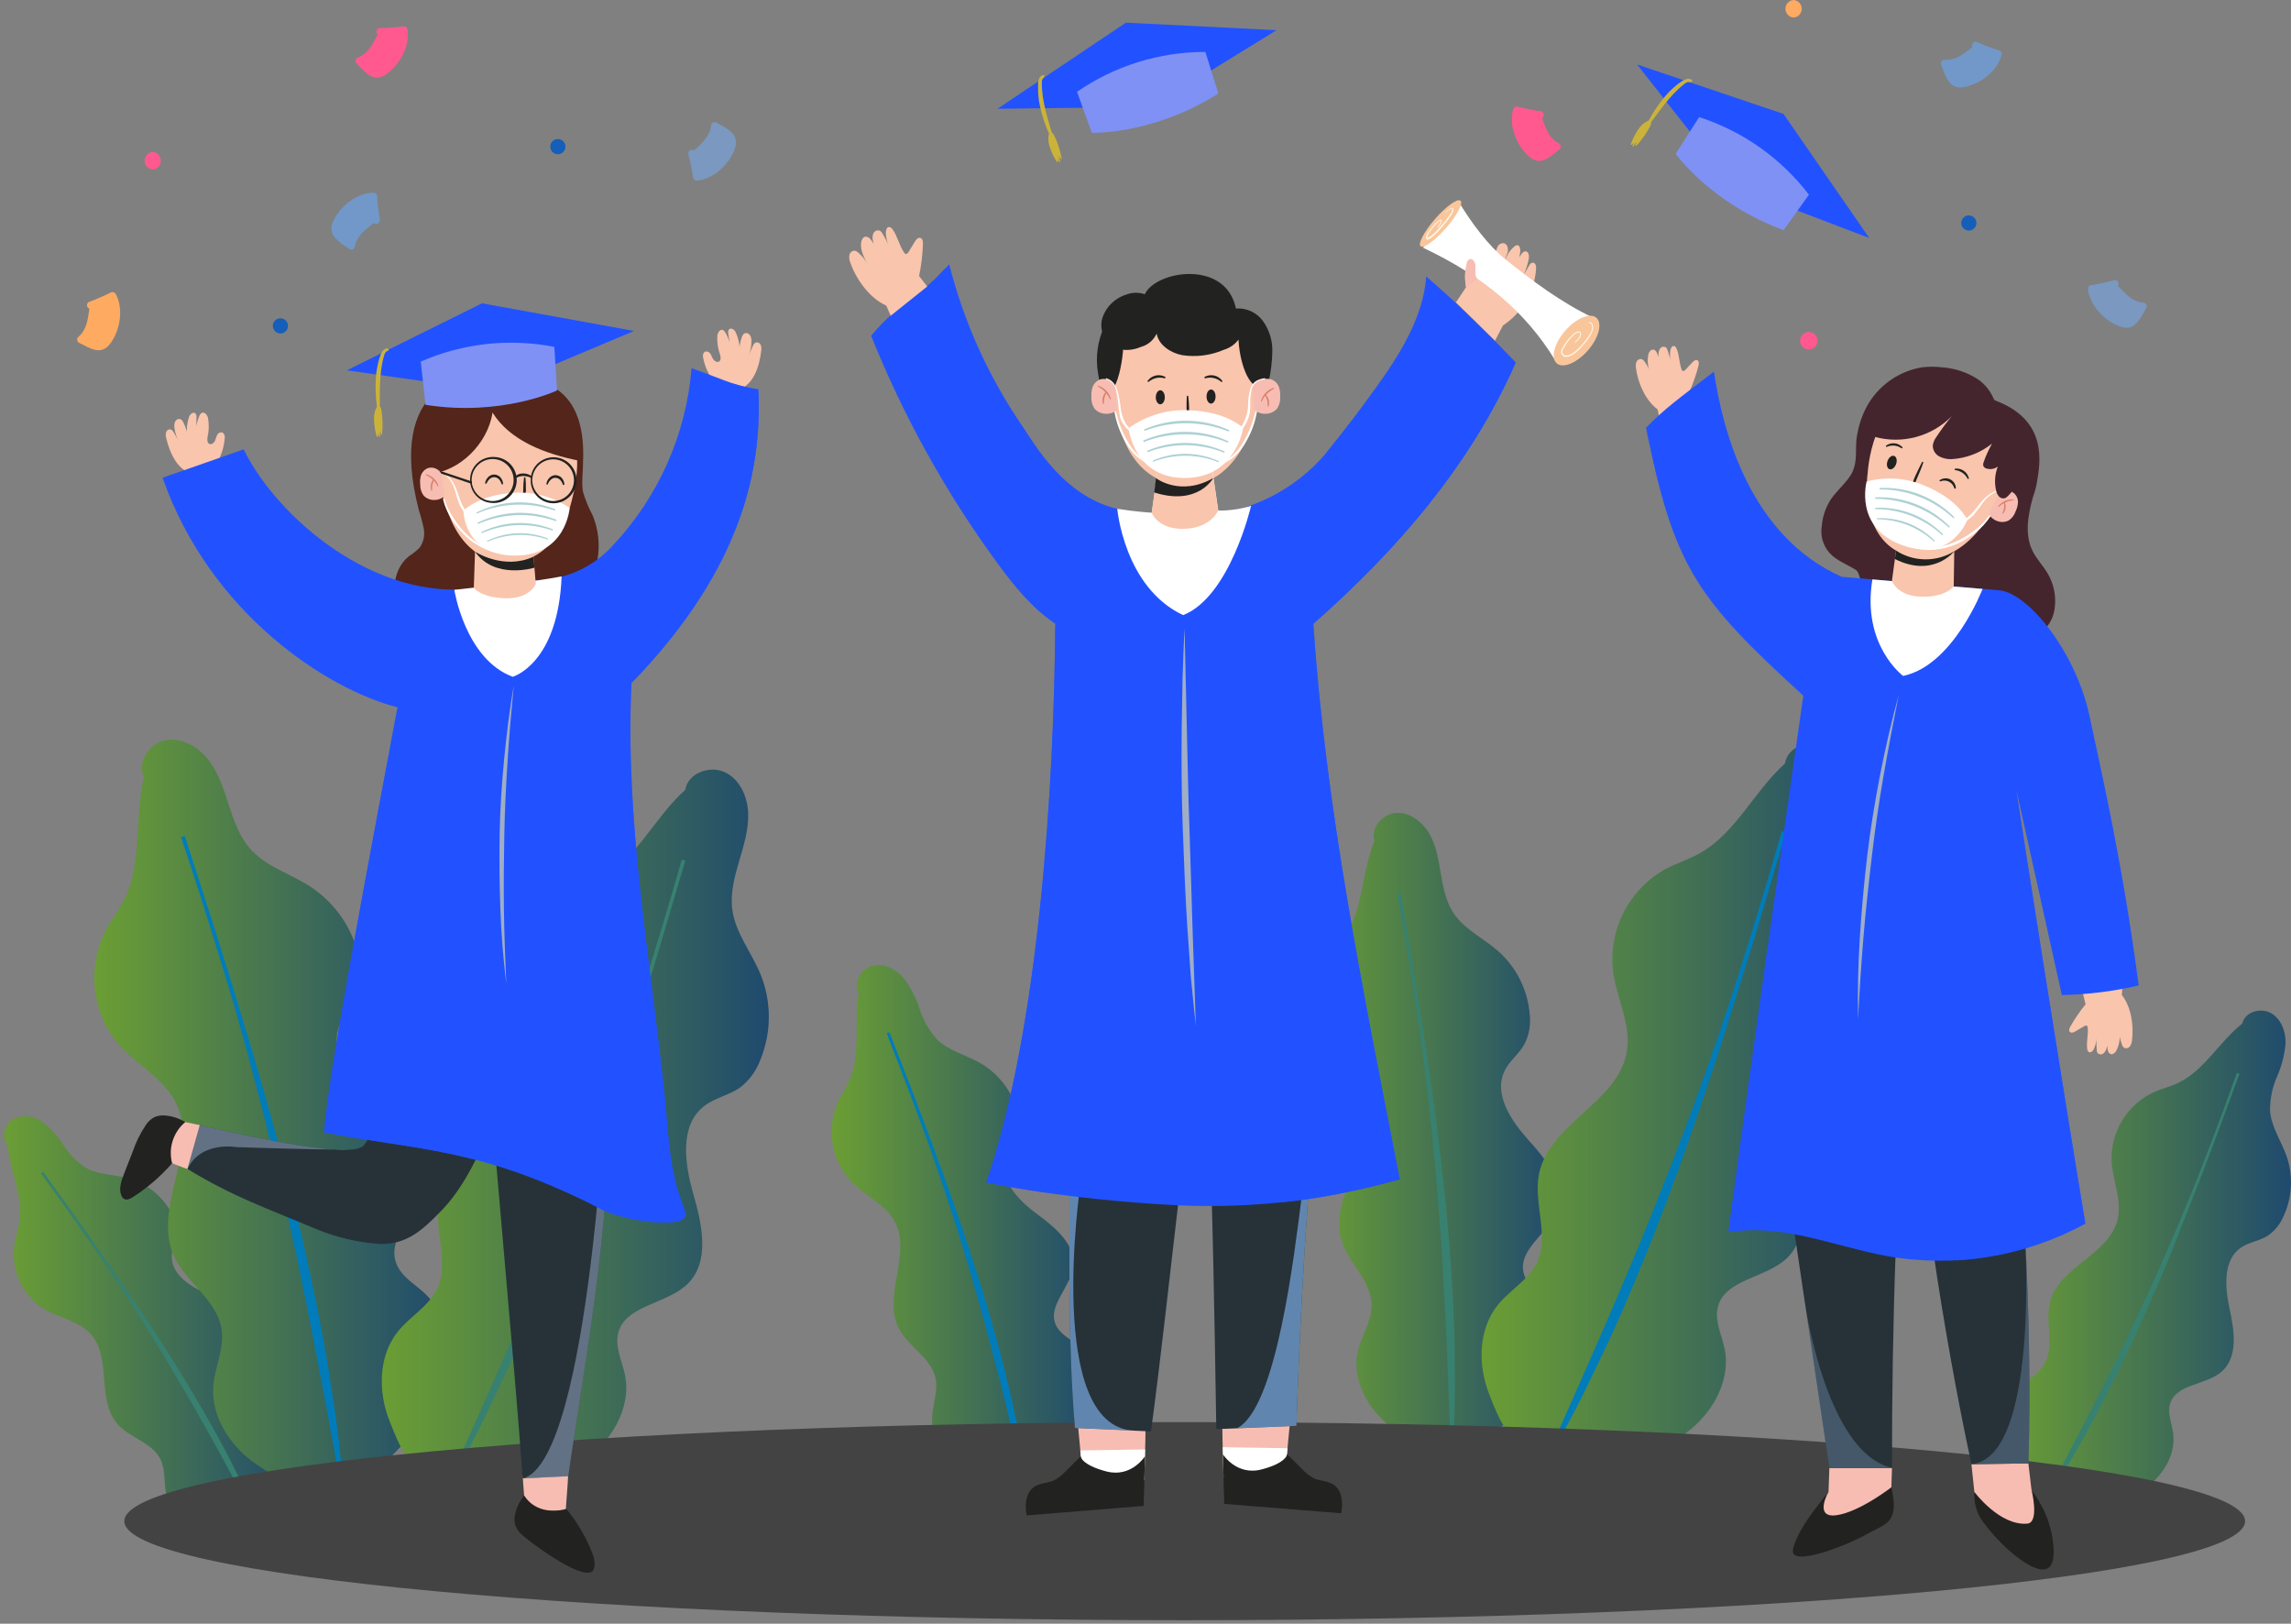 <?xml version="1.0" encoding="UTF-8"?> <svg xmlns="http://www.w3.org/2000/svg" width="484" height="343" viewBox="0 0 484 343" fill="none"><rect x="0" y="0" width="484" height="343" fill="#808080" stroke="none"/><path d="M58.933 319.933C61.018 315.838 63.274 311.668 63.638 307.103C64.001 302.537 62.13 297.48 58.003 295.428C56.335 294.604 54.304 294.262 53.128 292.808C50.669 289.772 54.026 285.324 53.545 281.475C53.021 277.338 48.488 275.189 44.607 273.66C40.726 272.131 36.278 269.576 36.278 265.406C36.278 263.588 37.198 261.878 37.251 260.06C37.224 258.545 36.784 257.067 35.979 255.784C34.009 252.402 30.793 249.927 27.019 248.888C24.026 248.075 20.733 248.182 18.038 246.642C16.204 245.428 14.649 243.84 13.473 241.981C12.302 240.12 10.823 238.472 9.1 237.106C8.232 236.431 7.199 236.002 6.108 235.863C5.017 235.724 3.909 235.88 2.899 236.314C0.964 237.384 0.109 240.27 1.627 241.842C2.033 247.273 4.888 252.533 4.15 257.879C3.926 259.526 3.327 261.087 3.081 262.744C2.642 265.436 3.018 268.198 4.161 270.675C5.305 273.152 7.162 275.23 9.496 276.643C12.703 278.471 16.627 279.059 19.118 281.753C23.662 286.746 20.348 295.652 24.774 300.773C27.372 303.778 32.13 304.665 33.894 308.257C35.017 310.524 34.568 313.24 35.145 315.741C36.107 319.815 39.86 322.766 43.88 323.91C47.9 325.054 48.156 325.129 52.294 324.626C53.696 324.433 55.031 323.906 56.186 323.089C57.341 322.272 58.284 321.19 58.933 319.933Z" fill="url(#paint0_linear_9347_40868)"></path><path d="M9.11 247.519L16.936 258.381C18.091 260.028 19.342 261.802 20.678 263.727L24.816 269.671C27.681 273.788 30.654 278.225 33.572 282.747C35.026 285.003 36.459 287.27 37.849 289.515C39.239 291.76 40.575 293.984 41.837 296.154C43.098 298.325 44.317 300.431 45.44 302.451C46.562 304.472 47.578 306.397 48.498 308.182C49.417 309.968 50.24 311.614 50.967 313.079C51.694 314.544 52.315 315.827 52.796 316.896C53.758 319.034 54.303 320.263 54.303 320.263L53.801 320.509L52.026 317.302L47.407 308.749C46.445 306.995 45.408 305.082 44.264 303.093C43.12 301.104 41.965 298.966 40.725 296.796L36.79 290.081C35.454 287.815 34.075 285.527 32.663 283.25C29.852 278.706 26.976 274.183 24.196 270.013C21.416 265.844 18.743 261.984 16.434 258.702C14.124 255.42 12.157 252.704 10.789 250.822L8.65 247.85L9.11 247.519Z" fill="#388170"></path><path d="M79.268 311.08C84.443 305.883 89.96 300.645 92.718 293.866C95.476 287.088 95.156 278.438 89.874 273.349C87.736 271.286 84.817 269.768 83.737 266.934C81.492 261.118 88.773 256.029 89.938 249.903C91.168 243.36 85.319 237.864 80.188 233.63C75.056 229.397 69.496 223.334 71.57 217.005C72.458 214.247 74.692 212.087 75.665 209.35C76.376 207.026 76.431 204.551 75.825 202.197C74.487 196.092 70.815 190.751 65.594 187.315C61.435 184.61 56.378 183.156 53.042 179.499C50.679 176.912 49.46 173.501 48.38 170.176C47.3 166.851 46.242 163.409 44.104 160.618C41.965 157.828 38.512 155.775 35.059 156.342C31.605 156.908 28.868 160.982 30.419 164.125C28.366 172.582 30.151 181.905 26.377 189.785C25.233 192.179 23.544 194.275 22.293 196.627C20.319 200.499 19.546 204.873 20.073 209.188C20.601 213.502 22.405 217.561 25.255 220.843C29.168 225.12 34.877 228.017 37.336 233.331C41.805 243.135 32.375 255.12 36.598 265.021C39.089 270.858 45.889 274.547 46.819 280.823C47.418 284.821 45.408 288.724 45.077 292.754C44.542 299.415 48.797 305.755 54.357 309.465C59.916 313.175 60.312 313.41 66.823 314.725C66.823 314.725 73.954 316.404 79.268 311.08Z" fill="url(#paint1_linear_9347_40868)"></path><path d="M39.027 176.559C39.027 176.559 41.646 184.706 45.591 196.926C46.553 199.984 47.59 203.341 48.681 206.816L52.049 217.881C53.203 221.73 54.369 225.707 55.524 229.759C56.678 233.812 57.844 237.938 58.945 242.076C59.501 244.15 60.05 246.217 60.591 248.277C61.115 250.351 61.66 252.404 62.142 254.457C63.211 258.541 64.098 262.593 64.953 266.517C65.809 270.441 66.632 274.236 67.338 277.85C68.043 281.464 68.674 284.885 69.198 288.06C69.722 291.236 70.15 294.144 70.545 296.731C70.941 299.318 71.24 301.564 71.433 303.435C71.882 307.155 72.095 309.283 72.095 309.283L71.197 309.411C71.197 309.411 70.77 307.273 70.128 303.638C69.487 300.003 68.45 294.71 67.263 288.413C66.643 285.27 66.033 281.859 65.285 278.267C64.537 274.674 63.809 270.868 62.986 266.945C62.163 263.021 61.243 259.001 60.345 254.884C59.875 252.842 59.405 250.768 58.923 248.694C58.442 246.62 57.929 244.556 57.427 242.472C56.422 238.323 55.374 234.175 54.305 230.112C53.236 226.05 52.166 222.04 51.097 218.191C48.959 210.461 46.724 203.319 44.821 197.193C42.918 191.067 41.293 185.978 40.106 182.428L38.246 176.847L39.027 176.559Z" fill="#007CBA"></path><path d="M101.945 315.548C109.161 314.191 116.624 312.961 122.782 308.962C128.941 304.964 133.474 297.619 132.031 290.434C131.432 287.515 129.892 284.607 130.576 281.71C132.009 275.637 140.894 275.562 145.32 271.157C150.035 266.464 148.314 258.627 146.475 252.233C144.636 245.84 143.502 237.704 148.773 233.641C151.072 231.866 154.119 231.353 156.471 229.642C158.376 228.132 159.823 226.122 160.652 223.837C163.014 218.046 163.014 211.559 160.652 205.768C158.759 201.192 155.402 197.129 154.718 192.233C154.237 188.758 155.167 185.262 156.151 181.905C157.134 178.548 158.225 175.116 158.054 171.619C157.883 168.123 156.183 164.467 152.997 163.066C149.81 161.666 145.267 163.387 144.764 166.851C138.285 172.667 134.49 181.381 126.941 185.711C124.643 187.037 122.066 187.849 119.703 189.047C115.883 191.119 112.769 194.284 110.759 198.138C108.749 201.991 107.936 206.357 108.424 210.675C109.193 216.47 112.337 222.073 111.332 227.782C109.493 238.431 94.92 242.974 92.803 253.538C91.552 259.76 95.07 266.645 92.29 272.355C90.526 275.979 86.656 278.064 84.111 281.207C79.899 286.393 79.835 294.037 82.315 300.227C84.796 306.418 84.934 306.813 89.628 311.571C89.628 311.571 94.525 316.992 101.945 315.548Z" fill="url(#paint2_linear_9347_40868)"></path><path d="M144.774 181.842C144.774 181.842 142.347 190.042 138.691 202.348C137.739 205.416 136.723 208.763 135.644 212.259C134.564 215.755 133.366 219.465 132.148 223.282C130.929 227.099 129.646 231.054 128.299 235.042C126.951 239.03 125.562 243.093 124.118 247.124L121.98 253.164L119.756 259.12C118.281 263.075 116.752 266.935 115.244 270.656C113.737 274.376 112.261 277.969 110.797 281.347C109.332 284.726 107.889 287.89 106.52 290.82C105.151 293.749 103.89 296.39 102.757 298.742C101.623 301.094 100.618 303.126 99.731 304.783L96.994 310L96.32 309.669L105.002 290.136C106.295 287.206 107.707 284.031 109.118 280.642C110.529 277.252 112.08 273.703 113.619 269.95C114.4 268.111 115.137 266.208 115.907 264.305C116.677 262.402 117.479 260.467 118.238 258.5L120.558 252.587C121.317 250.599 122.065 248.599 122.825 246.6C124.332 242.601 125.797 238.581 127.208 234.625C128.619 230.67 129.977 226.746 131.26 222.95C133.847 215.359 136.061 208.207 137.953 202.08C139.845 195.954 141.374 190.822 142.401 187.23C143.427 183.638 144.036 181.574 144.036 181.574L144.774 181.842Z" fill="#388170"></path><path d="M312.813 304.644C317.709 300.988 322.863 297.331 326.006 292.082C329.149 286.832 329.887 279.658 326.145 274.815C324.627 272.848 322.403 271.244 321.868 268.817C320.724 263.738 327.342 260.424 329.042 255.517C330.86 250.267 326.701 245.028 322.98 240.912C319.26 236.796 315.432 231.129 317.891 226.147C318.96 224.009 321.099 222.48 322.168 220.342C323.043 218.513 323.395 216.478 323.183 214.461C322.815 209.259 320.428 204.405 316.533 200.937C313.443 198.21 309.445 196.393 307.135 192.971C305.5 190.555 304.912 187.626 304.42 184.718C303.928 181.81 303.49 178.88 302.078 176.325C300.667 173.77 298.058 171.642 295.14 171.717C292.221 171.792 289.473 174.796 290.36 177.576C287.645 184.301 287.987 192.212 283.946 198.221C282.705 200.06 281.059 201.589 279.744 203.364C277.648 206.316 276.482 209.826 276.394 213.445C276.306 217.065 277.302 220.627 279.252 223.677C281.946 227.73 286.351 230.777 287.698 235.438C290.189 244.066 280.963 252.801 283.251 261.493C284.587 266.604 289.751 270.474 289.762 275.766C289.762 279.134 287.623 282.106 286.875 285.389C285.624 290.82 288.361 296.561 292.499 300.293C296.636 304.024 296.872 304.27 302.121 306.109C303.891 306.736 305.785 306.93 307.645 306.675C309.505 306.42 311.277 305.724 312.813 304.644Z" fill="url(#paint3_linear_9347_40868)"></path><path d="M295.952 188.78L298.893 206.378C299.31 209.019 299.769 211.885 300.25 214.932C300.732 217.979 301.191 221.165 301.683 224.468C302.175 227.772 302.667 231.204 303.126 234.69C303.586 238.175 304.035 241.714 304.441 245.263C304.848 248.813 305.233 252.363 305.564 255.859C305.896 259.355 306.195 262.808 306.43 266.144C306.665 269.48 306.868 272.719 307.018 275.766C307.168 278.813 307.232 281.732 307.296 284.416C307.36 287.099 307.36 289.548 307.36 291.718C307.36 293.888 307.36 295.791 307.285 297.363C307.2 300.485 307.125 302.271 307.125 302.271H306.366C306.366 302.271 306.27 300.496 306.152 297.374C306.035 294.252 305.853 289.815 305.65 284.469C305.532 281.807 305.425 278.92 305.233 275.863C305.04 272.805 304.912 269.587 304.719 266.24C304.527 262.894 304.238 259.472 303.992 255.976C303.747 252.48 303.436 248.931 303.094 245.381C302.752 241.831 302.389 238.293 302.025 234.807C301.662 231.322 301.223 227.89 300.796 224.575C299.972 217.947 299.01 211.746 298.187 206.496C297.364 201.247 296.626 196.82 296.049 193.741L295.193 188.919L295.952 188.78Z" fill="#388170"></path><path d="M436.761 319.013C441.903 318.393 447.228 317.869 451.729 315.335C456.23 312.801 459.801 307.851 459.095 302.719C458.806 300.634 457.855 298.518 458.464 296.508C459.758 292.295 466.023 292.648 469.338 289.761C472.876 286.671 472.032 281.069 471.027 276.482C470.022 271.896 469.594 266.112 473.497 263.492C475.197 262.359 477.378 262.134 479.11 261.033C480.514 260.054 481.624 258.708 482.317 257.141C484.235 253.168 484.526 248.603 483.13 244.419C481.996 241.115 479.826 238.1 479.569 234.614C479.547 232.134 480.054 229.677 481.055 227.408C482.053 225.142 482.664 222.724 482.862 220.256C482.862 217.786 481.879 215.124 479.655 213.958C477.431 212.793 474.202 213.83 473.689 216.246C468.856 220.042 465.788 225.997 460.271 228.702C458.593 229.525 456.743 229.953 455.022 230.712C452.237 232.001 449.901 234.092 448.313 236.716C446.724 239.341 445.955 242.38 446.105 245.445C446.383 249.55 448.329 253.635 447.356 257.644C445.56 265.032 435.103 267.555 433.126 274.9C431.96 279.177 434.12 284.234 431.907 288.125C430.495 290.595 427.63 291.889 425.738 293.984C422.53 297.438 422.135 302.815 423.599 307.295C425.064 311.775 425.15 312.053 428.229 315.613C429.274 316.822 430.595 317.762 432.08 318.354C433.565 318.945 435.17 319.171 436.761 319.013Z" fill="url(#paint4_linear_9347_40868)"></path><path d="M473.121 226.81L467.882 240.976L465.284 247.808L462.312 255.431C461.242 258.072 460.173 260.776 459.104 263.546C458.035 266.315 456.816 269.084 455.629 271.864C454.443 274.643 453.213 277.402 451.994 280.117C450.776 282.833 449.535 285.463 448.295 288.04C447.055 290.616 445.857 293.054 444.671 295.363C443.484 297.673 442.319 299.843 441.249 301.832C440.18 303.82 439.111 305.627 438.213 307.231C437.315 308.835 436.492 310.225 435.786 311.337L433.648 314.875L433.092 314.555L434.995 310.866L440.052 301.18C441.121 299.17 442.19 296.999 443.377 294.679C444.564 292.359 445.783 289.932 447.033 287.398L450.829 279.561C452.101 276.878 453.374 274.141 454.614 271.393C455.854 268.645 457.084 265.898 458.27 263.171C459.457 260.445 460.59 257.751 461.67 255.142C463.862 249.925 465.733 244.985 467.358 240.762C468.983 236.539 470.288 233 471.175 230.509L472.575 226.606L473.121 226.81Z" fill="#388170"></path><path d="M221.669 311.122C225.101 307.263 228.747 303.349 230.447 298.474C232.147 293.599 231.516 287.515 227.624 284.148C226.031 282.779 223.914 281.827 223.048 279.871C221.23 275.862 226.149 271.991 226.715 267.629C227.325 262.978 222.984 259.343 219.231 256.574C215.478 253.805 211.309 249.753 212.496 245.22C213.009 243.242 214.495 241.627 215.072 239.66C215.475 237.997 215.416 236.256 214.901 234.625C213.707 230.381 210.902 226.771 207.086 224.564C204.06 222.832 200.436 222.009 197.944 219.571C196.286 217.715 195.04 215.529 194.288 213.156C193.538 210.797 192.396 208.581 190.909 206.602C189.306 204.72 186.782 203.395 184.377 203.983C181.971 204.571 180.207 207.49 181.426 209.638C180.357 215.679 181.95 222.169 179.619 227.814C178.903 229.546 177.802 231.096 177.021 232.796C175.758 235.612 175.373 238.742 175.914 241.78C176.456 244.818 177.9 247.622 180.058 249.828C182.976 252.725 187.146 254.489 189.07 258.135C192.599 264.849 186.451 273.659 189.819 280.47C191.808 284.479 196.736 286.799 197.656 291.161C198.233 293.952 196.971 296.785 196.907 299.629C196.8 304.344 200.051 308.631 204.113 311.015C208.176 313.399 208.39 313.549 213.073 314.223C214.649 314.431 216.252 314.258 217.748 313.718C219.244 313.179 220.588 312.289 221.669 311.122Z" fill="url(#paint5_linear_9347_40868)"></path><path d="M187.914 218.063L193.367 232.123C194.158 234.261 195.024 236.538 195.944 238.965C196.863 241.392 197.782 243.958 198.755 246.61C199.728 249.261 200.723 252.02 201.696 254.832C202.668 257.643 203.652 260.487 204.593 263.385C205.534 266.282 206.453 269.126 207.33 271.938C208.207 274.75 209.041 277.583 209.8 280.309C210.559 283.036 211.297 285.655 211.938 288.189C212.579 290.723 213.135 293.096 213.649 295.299C214.162 297.501 214.579 299.575 214.953 301.35C215.327 303.125 215.637 304.718 215.851 306.022C216.3 308.631 216.546 310.117 216.546 310.117L215.926 310.246C215.926 310.246 215.552 308.781 214.857 306.226C214.162 303.67 213.317 300.014 212.237 295.63C211.692 293.438 211.104 291.065 210.42 288.563C209.736 286.061 209.083 283.421 208.356 280.694C207.629 277.968 206.806 275.167 206.004 272.312C205.202 269.457 204.336 266.581 203.449 263.695C202.562 260.808 201.653 257.943 200.733 255.142C199.814 252.34 198.894 249.561 197.975 246.888C196.157 241.542 194.308 236.592 192.725 232.358C191.143 228.124 189.785 224.607 188.802 222.158L187.326 218.256L187.914 218.063Z" fill="#007CBA"></path><path d="M334.258 310.055C341.464 308.686 348.938 307.468 355.096 303.469C361.254 299.47 365.788 292.125 364.344 284.93C363.745 282.011 362.206 279.114 362.89 276.206C364.323 270.144 373.207 270.058 377.634 265.653C382.349 260.96 380.627 253.123 378.788 246.729C376.949 240.336 375.816 232.2 381.087 228.137C383.375 226.373 386.433 225.849 388.785 224.149C390.686 222.635 392.133 220.626 392.965 218.343C395.328 212.552 395.328 206.066 392.965 200.275C391.073 195.699 387.716 191.636 387.032 186.729C386.55 183.265 387.481 179.768 388.464 176.401C389.448 173.033 390.528 169.622 390.367 166.126C390.207 162.63 388.496 158.963 385.31 157.509C382.124 156.055 377.58 157.84 377.078 161.304C370.599 167.12 366.803 175.823 359.255 180.153C356.956 181.479 354.38 182.292 352.017 183.489C348.199 185.567 345.089 188.738 343.085 192.595C341.081 196.453 340.275 200.821 340.769 205.139C341.539 210.923 344.682 216.526 343.677 222.246C341.806 232.852 327.255 237.406 325.138 247.969C323.898 254.192 327.416 261.067 324.636 266.776C322.872 270.411 319.002 272.496 316.457 275.628C312.244 280.824 312.18 288.458 314.661 294.659C317.141 300.86 317.28 301.235 321.974 305.992C321.942 306.024 326.87 311.445 334.258 310.055Z" fill="url(#paint6_linear_9347_40868)"></path><path d="M377.293 175.821L371.199 196.338C370.258 199.407 369.232 202.753 368.152 206.239C367.072 209.724 365.875 213.445 364.666 217.272C363.458 221.1 362.165 225.045 360.817 229.033C359.47 233.021 358.112 237.094 356.69 241.125C355.978 243.149 355.265 245.166 354.552 247.176L352.339 253.142C350.874 257.098 349.356 260.958 347.849 264.689C346.341 268.42 344.866 272.002 343.401 275.381C341.936 278.759 340.525 281.945 339.124 284.853C337.724 287.761 336.462 290.413 335.329 292.765C334.196 295.117 333.191 297.148 332.271 298.795C330.539 302.12 329.502 304.002 329.502 304.002L328.689 303.595C328.689 303.595 329.523 301.628 331.042 298.25C332.56 294.871 334.709 289.942 337.285 284.073C338.558 281.133 339.98 277.968 341.391 274.579C342.802 271.189 344.363 267.651 345.903 263.951C347.442 260.252 348.961 256.403 350.532 252.501L352.863 246.599C353.622 244.61 354.381 242.611 355.151 240.622C356.669 236.624 358.145 232.615 359.566 228.659C360.988 224.703 362.336 220.779 363.619 216.984C366.217 209.393 368.43 202.24 370.322 196.114C372.215 189.988 373.754 184.866 374.781 181.263C375.807 177.66 376.406 175.618 376.406 175.618L377.293 175.821Z" fill="#007CBA"></path><path d="M250.281 342.257C374.003 342.257 474.3 332.889 474.3 321.333C474.3 309.778 374.003 300.41 250.281 300.41C126.558 300.41 26.262 309.778 26.262 321.333C26.262 332.889 126.558 342.257 250.281 342.257Z" fill="#434343"></path><path d="M258.232 301.554C258.232 303.97 258.436 309.744 258.478 312.16H271.383C271.618 309.936 272.26 303.382 272.452 301.169L258.232 301.554Z" fill="#F7BDB2"></path><path d="M272.004 305.927C271.759 308.343 271.502 310.898 271.374 312.128H258.48C258.48 310.706 258.394 308.118 258.33 305.713L272.004 305.927Z" fill="white"></path><path d="M271.94 307.209L275.03 310.277C275.742 311.062 276.576 311.726 277.5 312.245C278.569 312.779 279.895 312.79 281.039 313.25C283.915 314.426 283.68 318.189 283.338 319.665L258.63 317.687L258.352 307.209C258.352 307.209 261.206 311.774 266.488 310.416C271.769 309.059 271.94 307.209 271.94 307.209Z" fill="#222221"></path><path d="M242.003 302.002C242.003 304.408 241.8 310.181 241.757 312.597H228.852C228.617 310.384 227.976 303.82 227.783 301.606L242.003 302.002Z" fill="#F7BDB2"></path><path d="M228.223 306.396C228.469 308.813 228.725 311.368 228.853 312.598H241.758C241.758 311.176 241.854 308.588 241.908 306.183L228.223 306.396Z" fill="white"></path><path d="M228.297 307.648L225.208 310.717C224.498 311.504 223.664 312.169 222.738 312.684C221.669 313.219 220.343 313.229 219.199 313.7C216.323 314.865 216.569 318.628 216.9 320.115L241.608 318.115L241.886 307.627C241.886 307.627 239.032 312.203 233.75 310.834C228.468 309.466 228.297 307.648 228.297 307.648Z" fill="#222221"></path><path d="M276.398 252.309C275.244 268.595 274.406 284.893 273.886 301.201L256.961 301.896C256.961 301.896 256.459 268.442 255.967 252.715" fill="#263238"></path><g style="mix-blend-mode:multiply" opacity="0.62"><path d="M261.312 301.713L273.886 301.2C274.399 284.884 275.236 268.587 276.398 252.308C276.398 252.308 275.447 249.346 275.008 252.735C273.447 264.742 269.737 297.554 261.312 301.713Z" fill="#85B9F8"></path></g><path d="M249.081 252.811C247.189 268.795 245.307 286.425 243.158 302.377L227.1 301.65C225.635 284.383 225.956 266.507 225.956 250.491" fill="#263238"></path><g style="mix-blend-mode:multiply" opacity="0.62"><path d="M239.502 302.206L227.1 301.65C225.635 284.383 225.956 266.507 225.956 250.491H228.211C228.211 250.491 220.749 301.265 239.502 302.206Z" fill="#85B9F8"></path></g><path d="M237.17 107.737C225.046 105.524 218.599 93.838 215.894 89.871C208.797 79.49 203.589 67.937 200.509 55.744C200.776 55.744 199.29 57.081 199.108 57.273C194.222 62.683 188.556 65.185 184.076 70.926C190.917 87.963 199.861 104.079 210.698 118.899C214.205 123.689 218 128.414 222.94 131.729C222.683 166.241 219.518 217.089 208.389 249.763C208.389 249.763 223.763 253.323 249.08 254.627C264.821 255.326 280.571 253.466 295.717 249.121C287.848 208.739 280.064 170.699 277.456 131.782C295.214 116.14 310.706 98.221 320.222 76.582C314.085 70.167 308.001 64.169 301.319 58.406C300.635 67.216 295.621 75.042 290.446 82.216C286.989 87.028 283.368 91.746 279.583 96.372C275.216 101.291 269.635 104.978 263.396 107.063C263.396 107.063 252.577 110.549 237.17 107.737Z" fill="#2252FF"></path><g style="mix-blend-mode:multiply" opacity="0.67"><path d="M277.457 131.773C295.216 116.131 310.708 98.212 320.223 76.573L316.011 72.296C316.011 72.296 313.434 92.524 277.457 131.773Z" fill="#2252FF"></path></g><g style="mix-blend-mode:multiply" opacity="0.67"><path d="M189.679 83.789C187.655 79.555 185.777 75.279 184.045 70.959L187.637 67.121C187.637 67.121 192.684 91.647 222.919 131.73C217.98 128.448 214.184 123.722 210.677 118.9C202.606 107.872 195.576 96.118 189.679 83.789Z" fill="#2252FF"></path></g><path d="M315.84 71.964L317.518 68.757C319.533 67.427 321.213 65.649 322.428 63.563C323.643 61.477 324.359 59.138 324.521 56.729C324.521 56.237 324.436 55.585 323.944 55.499C323.452 55.414 323.174 55.852 322.96 56.237L321.891 58.13C322.363 57.032 322.721 55.889 322.96 54.719C323.089 54.035 322.96 53.03 322.223 53.083C322.075 53.11 321.936 53.168 321.812 53.253C321.689 53.338 321.585 53.447 321.506 53.575C320.711 54.57 320.161 55.738 319.903 56.986C320.6 55.782 321.037 54.445 321.186 53.062C321.186 52.527 321.089 51.822 320.555 51.789C320.322 51.807 320.103 51.906 319.935 52.068C318.801 52.99 318.05 54.3 317.828 55.745C317.919 54.93 318.143 54.136 318.491 53.393C318.716 52.613 318.491 51.533 317.689 51.373C317.426 51.347 317.162 51.4 316.929 51.526C316.697 51.652 316.507 51.844 316.385 52.078C316.162 52.556 316.007 53.064 315.925 53.586C315.646 54.842 315.143 56.037 314.439 57.114C313.947 57.873 312.878 59.348 312.13 58.846C311.381 58.343 311.724 56.825 311.702 56.098C311.681 55.371 311.146 54.441 310.462 54.698C310.283 54.803 310.132 54.949 310.021 55.123C309.909 55.298 309.841 55.496 309.82 55.703C309.447 57.332 309.414 59.021 309.724 60.663L307.586 63.871L315.84 71.964Z" fill="#F9C5AC"></path><path d="M328.509 76.059C322.469 66.116 313.477 58.364 300.637 52.334L307.971 42.295C310.836 47.106 314.472 51.917 318.053 54.793C323.538 59.177 329.814 63.924 336.635 67.142L328.509 76.059Z" fill="white"></path><path d="M303.19 46.23C300.87 48.892 299.502 51.48 300.122 52.025C300.742 52.57 303.115 50.849 305.468 48.187C307.82 45.524 309.167 42.937 308.547 42.403C307.927 41.868 305.51 43.578 303.19 46.23Z" fill="#F9C69B"></path><path d="M335.458 74.028C337.775 71.372 338.582 68.284 337.26 67.131C335.938 65.978 332.989 67.198 330.672 69.854C328.355 72.511 327.548 75.599 328.87 76.752C330.192 77.905 333.141 76.685 335.458 74.028Z" fill="#F9C69B"></path><path d="M188.171 66.694L187.231 64.555C183.745 63.005 180.901 59.081 179.64 55.478C179.43 54.983 179.36 54.439 179.437 53.906C179.48 53.649 179.609 53.413 179.803 53.239C179.997 53.064 180.245 52.96 180.506 52.944C180.839 53.007 181.146 53.171 181.382 53.415C182.246 54.186 182.97 55.101 183.521 56.12C182.612 54.623 181.682 52.912 181.928 51.223C182.002 50.667 182.313 50.047 182.858 49.983C183.102 49.995 183.339 50.069 183.546 50.198C183.754 50.327 183.925 50.507 184.045 50.72C184.794 51.726 185.325 52.877 185.606 54.099C185.069 53.131 184.676 52.09 184.44 51.009C184.273 50.451 184.296 49.853 184.504 49.309C184.561 49.178 184.643 49.059 184.747 48.961C184.85 48.862 184.972 48.785 185.105 48.734C185.239 48.683 185.381 48.66 185.524 48.665C185.667 48.67 185.807 48.703 185.937 48.764C186.109 48.891 186.254 49.051 186.365 49.234C186.96 50.163 187.454 51.152 187.84 52.185C187.436 51.257 187.198 50.266 187.134 49.256C187.134 48.7 187.295 47.941 187.851 47.951C187.999 47.98 188.139 48.039 188.263 48.126C188.386 48.212 188.49 48.324 188.567 48.454C189.636 49.919 189.957 51.854 191.005 53.35C191.075 53.481 191.188 53.583 191.325 53.639C191.593 53.703 191.817 53.436 191.967 53.19L193.271 51.052C193.528 50.614 193.945 50.111 194.437 50.261C194.928 50.41 195.003 51.041 194.982 51.544C194.904 53.815 194.632 56.075 194.169 58.301L195.88 60.525" fill="#F9C5AC"></path><path d="M236.947 91.615C241.16 103.739 250.846 102.445 250.846 102.445C261.677 102.306 265.002 88.418 265.002 88.418C265.002 88.418 270.668 72.124 260.051 67.26C249.435 62.395 241.288 67.26 241.288 67.26C241.288 67.26 230.404 72.787 236.947 91.615Z" fill="#F9C5AC"></path><path d="M246.077 83.928C246.077 84.741 245.649 85.404 245.125 85.404C244.601 85.404 244.174 84.741 244.174 83.928C244.174 83.116 244.601 82.442 245.125 82.442C245.649 82.442 246.077 83.105 246.077 83.928Z" fill="#222221"></path><path d="M256.802 83.767C256.802 84.591 256.374 85.254 255.85 85.254C255.326 85.254 254.898 84.612 254.898 83.767C254.898 82.923 255.326 82.281 255.85 82.281C256.374 82.281 256.802 82.944 256.802 83.767Z" fill="#222221"></path><path d="M242.463 80.432C242.873 79.873 243.47 79.481 244.146 79.328C244.822 79.175 245.53 79.271 246.141 79.598C246.161 79.609 246.178 79.624 246.192 79.642C246.206 79.66 246.216 79.68 246.222 79.702C246.228 79.724 246.23 79.747 246.227 79.769C246.224 79.792 246.216 79.814 246.205 79.833C246.182 79.865 246.151 79.889 246.115 79.902C246.079 79.915 246.039 79.917 246.002 79.908C245.434 79.75 244.835 79.733 244.259 79.86C243.683 79.987 243.147 80.253 242.698 80.635C242.668 80.665 242.628 80.681 242.586 80.681C242.544 80.681 242.504 80.665 242.474 80.635C242.449 80.608 242.434 80.573 242.432 80.535C242.43 80.498 242.441 80.462 242.463 80.432Z" fill="#222221"></path><path d="M253.251 89.957C252.454 90.589 251.467 90.932 250.45 90.932C249.433 90.932 248.446 90.589 247.649 89.957C247.612 89.93 247.587 89.89 247.58 89.845C247.573 89.8 247.584 89.754 247.611 89.717C247.638 89.68 247.679 89.655 247.724 89.648C247.769 89.641 247.815 89.653 247.852 89.68C248.645 90.136 249.545 90.377 250.461 90.377C251.376 90.377 252.276 90.136 253.069 89.68C253.099 89.653 253.137 89.639 253.176 89.639C253.216 89.639 253.254 89.653 253.283 89.68C253.306 89.696 253.324 89.719 253.336 89.745C253.347 89.771 253.352 89.8 253.349 89.828C253.345 89.856 253.335 89.883 253.317 89.906C253.3 89.929 253.277 89.947 253.251 89.957Z" fill="#222221"></path><path d="M251.029 83.715C251.132 84.484 251.193 85.259 251.211 86.035V86.633C251.222 86.888 251.143 87.138 250.986 87.339C250.889 87.432 250.772 87.502 250.645 87.545C250.517 87.587 250.382 87.601 250.248 87.585L249.671 87.478C249.628 87.466 249.59 87.439 249.565 87.402C249.539 87.365 249.528 87.32 249.532 87.275C249.541 87.236 249.563 87.202 249.594 87.177C249.625 87.151 249.663 87.137 249.703 87.136H250.291C250.351 87.142 250.411 87.133 250.467 87.111C250.523 87.089 250.573 87.053 250.612 87.008C250.73 86.869 250.687 86.43 250.676 86.045C250.676 85.276 250.676 84.495 250.73 83.715C250.735 83.674 250.756 83.637 250.787 83.611C250.819 83.585 250.86 83.573 250.901 83.576C250.934 83.582 250.964 83.599 250.987 83.624C251.01 83.649 251.025 83.681 251.029 83.715Z" fill="#222221"></path><path d="M268.005 80.625C265.065 84.431 261.986 78.316 261.644 71.74C260.878 72.765 259.802 73.515 258.575 73.879C255.811 75.075 252.767 75.475 249.787 75.033C247.307 74.563 244.783 72.895 244.356 70.468C244.041 71.158 243.576 71.769 242.995 72.258C242.415 72.746 241.733 73.099 240.999 73.291C239.286 74.05 237.348 74.13 235.578 73.515C234.457 72.922 233.578 71.958 233.09 70.787C232.603 69.617 232.537 68.314 232.905 67.1C233.312 65.917 233.998 64.85 234.907 63.989C235.816 63.129 236.919 62.502 238.123 62.161C239.331 61.744 240.645 61.744 241.854 62.161C244.174 57.136 258.96 54.762 261.099 65.165C262.207 65.088 263.318 65.294 264.324 65.766C265.331 66.237 266.2 66.958 266.851 67.859C268.123 69.668 268.803 71.827 268.797 74.039C268.77 76.255 268.512 78.462 268.027 80.625" fill="#222221"></path><path d="M235.269 68.447C235.654 68.094 236.338 68.821 236.648 69.195C236.978 69.605 237.179 70.103 237.226 70.628C237.824 74.231 235.868 85.243 233.28 82.207C232.35 81.565 232.136 79.833 231.955 78.721C231.413 75.425 231.875 72.043 233.28 69.013L235.269 68.447Z" fill="#222221"></path><path d="M264.584 81.566C265.183 80.069 267.642 79.856 268.476 80.112C268.856 80.233 269.205 80.436 269.497 80.708C269.789 80.98 270.017 81.313 270.165 81.684C270.406 82.369 270.504 83.097 270.454 83.822C270.516 84.71 270.283 85.593 269.791 86.335C269.5 86.654 269.15 86.913 268.759 87.097C268.368 87.28 267.945 87.385 267.513 87.404C266.619 87.474 265.731 87.198 265.033 86.634L264.584 81.566Z" fill="#F7BDB2"></path><path d="M235.589 81.822C235.392 81.207 234.969 80.689 234.406 80.372C233.843 80.055 233.182 79.962 232.553 80.112C232.171 80.231 231.82 80.435 231.526 80.706C231.232 80.978 231.002 81.312 230.853 81.683C230.616 82.37 230.522 83.097 230.575 83.822C230.503 84.71 230.736 85.597 231.238 86.334C231.525 86.655 231.873 86.915 232.263 87.099C232.652 87.283 233.074 87.386 233.505 87.403C234.4 87.477 235.289 87.201 235.985 86.633L235.589 81.822Z" fill="#F7BDB2"></path><path d="M269.075 82.174C267.952 82.728 267.059 83.659 266.552 84.804C266.531 84.821 266.504 84.831 266.477 84.831C266.45 84.831 266.423 84.821 266.402 84.804C266.388 84.785 266.381 84.763 266.381 84.74C266.381 84.716 266.388 84.694 266.402 84.675C266.59 84.038 266.929 83.455 267.391 82.977C267.853 82.498 268.423 82.138 269.054 81.928C269.079 81.921 269.107 81.923 269.13 81.935C269.154 81.947 269.172 81.967 269.182 81.992C269.194 82.01 269.201 82.032 269.201 82.053C269.202 82.075 269.196 82.097 269.185 82.116C269.174 82.135 269.158 82.15 269.138 82.16C269.119 82.171 269.097 82.175 269.075 82.174Z" fill="#DA806C"></path><path d="M267.385 83.308C267.698 83.635 267.922 84.037 268.034 84.475C268.147 84.913 268.144 85.373 268.027 85.81C268.025 85.826 268.019 85.841 268.011 85.853C268.002 85.866 267.99 85.877 267.977 85.884C267.963 85.891 267.948 85.895 267.932 85.895C267.917 85.896 267.902 85.892 267.888 85.885C267.866 85.877 267.847 85.862 267.834 85.843C267.821 85.824 267.813 85.802 267.813 85.778C267.867 84.955 267.661 84.136 267.225 83.437C267.208 83.417 267.199 83.393 267.199 83.367C267.199 83.342 267.208 83.317 267.225 83.298C267.236 83.287 267.249 83.279 267.263 83.273C267.277 83.268 267.292 83.266 267.307 83.267C267.323 83.268 267.337 83.272 267.351 83.279C267.364 83.287 267.376 83.296 267.385 83.308Z" fill="#DA806C"></path><path d="M232.017 81.469C232.65 81.678 233.223 82.037 233.686 82.516C234.15 82.994 234.491 83.578 234.68 84.216C234.686 84.243 234.682 84.272 234.668 84.296C234.654 84.32 234.632 84.337 234.605 84.345C234.592 84.35 234.577 84.352 234.563 84.352C234.549 84.351 234.535 84.348 234.522 84.342C234.509 84.336 234.497 84.328 234.488 84.317C234.478 84.306 234.471 84.294 234.466 84.281C233.957 83.139 233.064 82.213 231.943 81.661C231.928 81.641 231.92 81.617 231.92 81.592C231.92 81.567 231.928 81.542 231.943 81.522C231.95 81.508 231.961 81.496 231.974 81.487C231.987 81.478 232.002 81.472 232.017 81.469Z" fill="#DA806C"></path><path d="M233.792 82.924C233.358 83.625 233.156 84.444 233.214 85.266C233.207 85.29 233.192 85.311 233.172 85.326C233.152 85.34 233.127 85.348 233.102 85.348C233.077 85.348 233.053 85.34 233.032 85.326C233.012 85.311 232.997 85.29 232.99 85.266C232.875 84.829 232.873 84.369 232.985 83.931C233.098 83.494 233.32 83.092 233.631 82.764C233.651 82.744 233.678 82.733 233.706 82.733C233.734 82.733 233.761 82.744 233.781 82.764C233.795 82.772 233.807 82.783 233.815 82.796C233.824 82.81 233.829 82.825 233.83 82.841C233.831 82.857 233.828 82.873 233.821 82.888C233.815 82.902 233.804 82.915 233.792 82.924Z" fill="#DA806C"></path><path d="M257.967 80.635C257.518 80.253 256.982 79.987 256.406 79.86C255.83 79.733 255.232 79.75 254.664 79.908C254.642 79.916 254.619 79.92 254.596 79.918C254.573 79.916 254.55 79.91 254.53 79.899C254.509 79.887 254.492 79.872 254.478 79.853C254.464 79.835 254.455 79.813 254.45 79.79C254.44 79.755 254.441 79.716 254.455 79.682C254.468 79.647 254.493 79.618 254.525 79.598C255.135 79.271 255.844 79.175 256.519 79.328C257.195 79.481 257.793 79.873 258.203 80.432C258.217 80.446 258.228 80.463 258.236 80.481C258.244 80.499 258.248 80.519 258.248 80.539C258.248 80.559 258.244 80.579 258.236 80.597C258.228 80.615 258.217 80.632 258.203 80.646C258.187 80.661 258.168 80.673 258.147 80.681C258.127 80.689 258.105 80.693 258.083 80.692C258.061 80.691 258.039 80.685 258.019 80.675C257.999 80.666 257.982 80.652 257.967 80.635Z" fill="#222221"></path><path d="M249.936 129.934C237.48 124.075 236.037 107.481 236.037 107.481C240.025 108.123 243.329 108.305 243.329 108.305L244.569 99.441H256.137L257.377 107.856C259.725 107.877 262.061 107.539 264.305 106.851C264.305 106.851 259.879 126.02 249.957 129.944L249.936 129.934Z" fill="white"></path><path d="M243.309 108.294L244.549 99.431H256.117L257.357 107.845C257.357 107.845 255.892 111.469 250.333 111.704C244.602 111.95 243.309 108.294 243.309 108.294Z" fill="#F9C5AC"></path><path d="M244.206 101.002C244.206 101.002 249.317 104.968 256.298 101.002C256.298 101.002 253.091 106.957 243.854 104.028L244.206 101.002Z" fill="#222221"></path><g style="mix-blend-mode:multiply" opacity="0.67"><path d="M270.453 253.998C280.792 253.345 295.717 249.112 295.717 249.112C287.848 208.73 280.065 170.69 277.456 131.772C277.456 131.772 274.249 149.723 280.236 187.165C290.5 251.464 270.453 253.998 270.453 253.998Z" fill="#2252FF"></path></g><g style="mix-blend-mode:multiply" opacity="0.67"><path d="M220.759 251.924C212.794 250.77 208.389 249.786 208.389 249.786C219.519 217.113 222.683 166.264 222.94 131.752C222.94 131.752 226.147 145.651 222.94 184.14C219.732 222.63 216.161 243.638 220.801 251.978" fill="#2252FF"></path></g><path d="M250.257 132.724L250.728 153.743C250.899 160.746 251.016 167.749 251.273 174.741C251.529 181.733 251.69 188.736 251.925 195.739L252.641 216.748C252.235 213.263 251.936 209.767 251.572 206.281L250.835 195.803C250.386 188.801 250.118 181.798 249.862 174.795C249.605 167.792 249.584 160.767 249.648 153.764L249.83 143.244C249.958 139.705 250.054 136.209 250.257 132.724Z" fill="#A0AEC5"></path><path d="M238.432 90.45C241.975 87.895 246.252 86.559 250.62 86.643C254.95 86.74 259.248 87.659 262.637 90.353C262.637 90.353 261.215 100.607 250.877 100.959C239.479 101.366 238.432 90.45 238.432 90.45Z" fill="white"></path><path d="M233.749 79.919C234.346 80.091 234.876 80.442 235.267 80.924C235.637 81.409 235.909 81.961 236.069 82.549C236.387 83.706 236.615 84.886 236.753 86.077C236.845 87.23 237.192 88.347 237.769 89.349C238.356 90.335 239.213 91.133 240.239 91.648C240.252 91.652 240.265 91.66 240.275 91.669C240.286 91.679 240.294 91.691 240.3 91.704C240.306 91.716 240.31 91.731 240.31 91.745C240.31 91.759 240.308 91.773 240.303 91.787C240.293 91.811 240.275 91.832 240.251 91.843C240.228 91.855 240.2 91.858 240.175 91.851C239.561 91.721 238.995 91.425 238.539 90.995C238.072 90.593 237.662 90.129 237.32 89.616C236.962 89.103 236.714 88.52 236.593 87.906C236.467 87.317 236.378 86.72 236.326 86.12C236.25 84.941 236.085 83.768 235.834 82.613C235.735 82.044 235.484 81.512 235.108 81.073C234.731 80.635 234.243 80.306 233.696 80.122C233.666 80.115 233.641 80.096 233.625 80.07C233.609 80.044 233.604 80.013 233.61 79.983C233.614 79.969 233.62 79.955 233.629 79.944C233.639 79.932 233.65 79.922 233.663 79.915C233.676 79.908 233.691 79.904 233.705 79.903C233.72 79.901 233.735 79.903 233.749 79.908V79.919Z" fill="white"></path><path d="M243.683 98.18C242.458 97.979 241.313 97.438 240.38 96.619C239.452 95.817 238.655 94.875 238.017 93.828C236.748 91.755 235.878 89.464 235.451 87.071C235.445 87.027 235.456 86.983 235.482 86.947C235.508 86.911 235.546 86.887 235.59 86.879C235.631 86.873 235.673 86.882 235.707 86.906C235.741 86.93 235.764 86.966 235.772 87.007C236.043 88.159 236.4 89.288 236.841 90.386C237.274 91.5 237.808 92.574 238.434 93.593C239.037 94.603 239.786 95.519 240.658 96.309C241.515 97.104 242.565 97.66 243.705 97.923C243.724 97.927 243.743 97.934 243.76 97.945C243.777 97.956 243.791 97.969 243.803 97.986C243.814 98.002 243.822 98.021 243.827 98.04C243.831 98.06 243.831 98.08 243.828 98.1C243.824 98.119 243.817 98.138 243.806 98.155C243.795 98.172 243.781 98.186 243.765 98.198C243.749 98.209 243.73 98.217 243.711 98.221C243.691 98.226 243.671 98.226 243.651 98.222L243.683 98.18Z" fill="white"></path><path d="M259.591 91.166C253.888 88.869 247.527 88.819 241.789 91.027L241.672 90.728C244.52 89.482 247.598 88.852 250.706 88.878C253.814 88.903 256.882 89.585 259.708 90.877L259.591 91.166Z" fill="#ACD1D3"></path><path d="M259.421 93.508C256.602 92.35 253.584 91.751 250.536 91.744C247.487 91.713 244.46 92.268 241.62 93.379L241.502 93.07C244.35 91.822 247.429 91.192 250.537 91.22C253.646 91.247 256.714 91.932 259.539 93.23L259.421 93.508Z" fill="#ACD1D3"></path><path d="M258.64 95.646C253.456 93.548 247.668 93.506 242.454 95.528L242.336 95.25C244.926 94.113 247.729 93.541 250.558 93.572C253.385 93.597 256.175 94.216 258.747 95.389L258.64 95.646Z" fill="#ACD1D3"></path><path d="M257.411 97.634C252.995 95.857 248.07 95.823 243.629 97.538L243.533 97.303C245.739 96.332 248.126 95.843 250.536 95.87C252.943 95.894 255.317 96.422 257.507 97.421L257.411 97.634Z" fill="#ACD1D3"></path><path d="M267.235 80.132C266.643 80.17 266.068 80.346 265.556 80.646C265.069 80.968 264.695 81.436 264.487 81.982C264.186 83.147 264.066 84.352 264.134 85.553C264.141 86.172 264.094 86.791 263.995 87.403C263.713 88.634 263.162 89.788 262.381 90.781C262.006 91.313 261.452 91.692 260.82 91.85C260.806 91.853 260.791 91.854 260.777 91.851C260.763 91.848 260.75 91.843 260.738 91.835C260.726 91.827 260.715 91.817 260.707 91.805C260.7 91.792 260.694 91.779 260.692 91.765C260.687 91.739 260.69 91.713 260.702 91.69C260.713 91.666 260.732 91.648 260.756 91.636C261.274 91.388 261.708 90.994 262.007 90.503C262.345 90.016 262.635 89.496 262.873 88.953C263.382 87.879 263.655 86.709 263.675 85.521C263.669 84.288 263.857 83.061 264.231 81.886C264.461 81.292 264.877 80.79 265.417 80.453C265.965 80.148 266.569 79.959 267.192 79.897C267.222 79.894 267.251 79.902 267.275 79.92C267.299 79.938 267.315 79.964 267.32 79.993C267.321 80.022 267.312 80.051 267.295 80.074C267.277 80.098 267.252 80.114 267.224 80.122L267.235 80.132Z" fill="white"></path><path d="M257.282 97.881C258.425 97.619 259.479 97.062 260.34 96.267C261.209 95.476 261.954 94.561 262.553 93.551C263.184 92.534 263.717 91.46 264.146 90.344C264.587 89.246 264.945 88.117 265.216 86.965C265.226 86.921 265.253 86.883 265.291 86.859C265.329 86.835 265.375 86.827 265.419 86.837C265.458 86.849 265.492 86.876 265.514 86.911C265.535 86.947 265.543 86.989 265.536 87.029C265.114 89.423 264.243 91.716 262.97 93.786C262.336 94.836 261.538 95.778 260.608 96.577C259.675 97.398 258.53 97.939 257.304 98.138C257.284 98.141 257.264 98.14 257.245 98.135C257.225 98.13 257.207 98.122 257.191 98.11C257.175 98.098 257.162 98.083 257.152 98.066C257.142 98.048 257.135 98.029 257.133 98.01C257.14 97.975 257.159 97.943 257.186 97.92C257.213 97.897 257.247 97.883 257.282 97.881Z" fill="white"></path><path d="M335.78 68.062C335.899 68.055 336.019 68.082 336.123 68.141C336.227 68.2 336.312 68.287 336.368 68.394C336.48 68.586 336.542 68.802 336.55 69.024C336.543 69.459 336.449 69.889 336.272 70.286C335.889 71.053 335.415 71.771 334.86 72.424C334.347 73.094 333.775 73.717 333.15 74.285C332.818 74.562 332.46 74.805 332.081 75.012C331.702 75.25 331.266 75.38 330.819 75.386C330.58 75.379 330.349 75.292 330.165 75.139C329.981 74.986 329.853 74.775 329.803 74.541C329.793 74.092 329.932 73.652 330.199 73.29C330.626 72.563 331.127 71.882 331.696 71.259C331.973 70.934 332.281 70.637 332.615 70.371C332.796 70.248 332.994 70.151 333.203 70.083C333.417 70.083 333.652 69.922 333.909 70.147C333.985 70.363 334.006 70.595 333.968 70.821C333.931 71.048 333.837 71.261 333.695 71.441C333.442 71.786 333.148 72.098 332.818 72.371C332.801 72.38 332.781 72.382 332.762 72.379C332.743 72.375 332.726 72.365 332.713 72.35C332.701 72.335 332.694 72.316 332.693 72.296C332.693 72.277 332.699 72.258 332.711 72.243C333.027 71.977 333.308 71.671 333.545 71.334C333.659 71.183 333.738 71.009 333.775 70.824C333.812 70.638 333.806 70.447 333.759 70.265C333.695 70.179 333.438 70.265 333.267 70.265C333.079 70.329 332.902 70.423 332.743 70.543C332.417 70.794 332.119 71.081 331.856 71.398C331.313 72.025 330.83 72.702 330.413 73.419C330.179 73.725 330.054 74.102 330.06 74.488C330.103 74.662 330.203 74.817 330.345 74.927C330.486 75.038 330.661 75.098 330.84 75.097C331.237 75.097 331.626 74.985 331.963 74.776C332.319 74.577 332.656 74.344 332.968 74.082C333.592 73.528 334.164 72.92 334.679 72.264C335.234 71.652 335.705 70.969 336.079 70.233C336.254 69.865 336.349 69.464 336.357 69.056C336.357 68.682 336.154 68.201 335.769 68.233C335.749 68.233 335.73 68.225 335.716 68.211C335.702 68.197 335.694 68.178 335.694 68.158C335.682 68.147 335.674 68.131 335.673 68.114C335.672 68.097 335.678 68.08 335.689 68.067C335.7 68.055 335.716 68.047 335.733 68.046C335.75 68.045 335.767 68.051 335.78 68.062Z" fill="#FFF8E8"></path><path d="M305.33 44.894C305.591 44.629 305.874 44.386 306.175 44.167C306.327 44.047 306.497 43.949 306.677 43.878C306.987 43.878 307.073 44.177 307.062 44.348C306.993 44.736 306.836 45.101 306.602 45.417C306.399 45.728 306.185 46.027 305.971 46.326C305.533 46.914 305.063 47.481 304.582 48.037C304.118 48.606 303.621 49.149 303.095 49.662C302.82 49.917 302.519 50.142 302.197 50.336C302.038 50.429 301.874 50.515 301.706 50.592C301.667 50.615 301.622 50.627 301.577 50.627C301.532 50.627 301.488 50.615 301.449 50.592C301.418 50.571 301.392 50.544 301.372 50.513C301.352 50.482 301.338 50.447 301.331 50.41C301.292 50.312 301.274 50.206 301.278 50.1C301.326 49.707 301.485 49.336 301.738 49.031C301.951 48.732 302.165 48.432 302.4 48.144C302.858 47.564 303.382 47.04 303.961 46.583C304.079 46.508 304.314 46.219 304.571 46.497C304.594 46.551 304.607 46.609 304.607 46.668C304.607 46.727 304.594 46.785 304.571 46.84C304.55 46.932 304.518 47.022 304.475 47.107C304.312 47.446 304.095 47.757 303.833 48.026C303.817 48.041 303.796 48.05 303.774 48.05C303.752 48.05 303.731 48.041 303.716 48.026C303.703 48.009 303.695 47.989 303.695 47.967C303.695 47.946 303.703 47.925 303.716 47.909C303.96 47.644 304.166 47.345 304.325 47.021C304.325 46.882 304.464 46.647 304.41 46.583C304.357 46.519 304.357 46.583 304.282 46.583C304.21 46.626 304.142 46.676 304.079 46.733C303.52 47.183 303.014 47.696 302.572 48.261C302.347 48.539 302.144 48.839 301.93 49.138C301.713 49.405 301.576 49.727 301.534 50.068C301.524 50.143 301.524 50.218 301.534 50.293L302.005 50.036C302.313 49.85 302.603 49.636 302.871 49.395C303.396 48.896 303.892 48.368 304.357 47.812C304.838 47.256 305.309 46.743 305.758 46.123C305.971 45.834 306.185 45.546 306.388 45.236C306.603 44.963 306.752 44.645 306.827 44.306C306.827 44.156 306.763 43.974 306.645 44.006C306.492 44.072 306.348 44.159 306.217 44.263C305.918 44.468 305.639 44.7 305.383 44.958C305.376 44.965 305.368 44.971 305.359 44.974C305.35 44.978 305.34 44.98 305.33 44.98C305.32 44.98 305.31 44.978 305.301 44.974C305.292 44.971 305.283 44.965 305.277 44.958C305.28 44.944 305.287 44.931 305.296 44.92C305.305 44.908 305.317 44.9 305.33 44.894Z" fill="#FFF8E8"></path><path d="M384.875 111.105C385.007 109.413 385.499 107.769 386.318 106.283C387.387 104.081 390.434 101.825 391.407 99.58C392.38 97.335 391.974 95.111 392.198 92.844C392.255 92.312 392.344 91.783 392.466 91.262C392.879 89.076 393.683 86.983 394.839 85.082C396.067 83.114 397.699 81.43 399.627 80.139C401.555 78.849 403.735 77.983 406.022 77.598C407.443 77.424 408.879 77.424 410.299 77.598C413.031 77.786 415.668 78.678 417.954 80.185C419.472 81.272 420.636 82.782 421.3 84.526C432.805 88.685 430.998 97.848 430.324 101.9C430.14 102.938 429.865 103.958 429.501 104.947C428.432 108.807 427.673 112.912 429.426 116.43C430.281 118.151 431.682 119.552 432.633 121.209C433.877 123.339 434.392 125.816 434.098 128.265C433.97 129.682 433.452 131.037 432.601 132.178C432.175 132.744 431.627 133.207 430.998 133.533C430.369 133.859 429.674 134.039 428.966 134.06C428.36 134.054 427.763 133.919 427.213 133.664C425.937 133.501 424.713 133.056 423.631 132.36C420.766 134.958 416.81 136.711 412.993 136.123C390.456 132.649 394.454 121.882 392.027 120.364C390.178 119.209 388.018 118.44 386.532 116.836C385.843 116.066 385.337 115.151 385.05 114.159C384.763 113.167 384.703 112.124 384.875 111.105Z" fill="#44252E"></path><path d="M350.576 88.43L350.192 86.484C347.636 84.602 346.011 80.914 345.616 77.749C345.532 77.309 345.569 76.855 345.723 76.434C345.807 76.229 345.959 76.059 346.153 75.952C346.348 75.845 346.573 75.807 346.792 75.846C347.055 75.955 347.278 76.142 347.433 76.381C348.003 77.165 348.437 78.04 348.716 78.968C348.091 77.633 347.936 76.126 348.278 74.691C348.438 74.253 348.802 73.804 349.261 73.847C349.721 73.889 349.924 74.285 350.095 74.659C350.529 75.61 350.758 76.641 350.769 77.685C350.508 76.811 350.375 75.903 350.373 74.991C350.336 74.505 350.46 74.02 350.726 73.612C350.797 73.515 350.886 73.433 350.989 73.372C351.092 73.31 351.206 73.27 351.324 73.253C351.443 73.236 351.563 73.243 351.679 73.273C351.795 73.303 351.904 73.357 351.998 73.43C352.119 73.561 352.206 73.718 352.255 73.889C352.579 74.749 352.809 75.642 352.939 76.552C352.774 75.724 352.752 74.874 352.875 74.039C352.95 73.579 353.239 72.97 353.698 73.109C353.934 73.109 354.083 73.408 354.19 73.633C354.81 75.023 354.725 76.648 355.259 78.059C355.296 78.177 355.371 78.278 355.473 78.348C355.687 78.455 355.922 78.262 356.083 78.091L357.537 76.541C357.836 76.231 358.253 75.9 358.606 76.103C358.959 76.306 358.937 76.84 358.83 77.247C358.36 79.077 357.738 80.865 356.97 82.592L357.975 84.731" fill="#F9C5AC"></path><path d="M448.414 208.217L448.264 210.195C450.242 212.686 450.83 216.674 450.402 219.817C450.367 220.267 450.212 220.699 449.953 221.068C449.816 221.245 449.622 221.369 449.404 221.42C449.186 221.471 448.957 221.445 448.756 221.346C448.525 221.179 448.359 220.937 448.286 220.662C447.931 219.759 447.743 218.799 447.73 217.828C447.987 219.294 447.734 220.804 447.013 222.105C446.746 222.479 446.286 222.832 445.848 222.661C445.673 222.557 445.528 222.41 445.425 222.234C445.322 222.058 445.265 221.859 445.26 221.656C445.09 220.628 445.138 219.575 445.399 218.566C445.431 219.486 445.323 220.405 445.078 221.292C444.992 221.774 444.743 222.212 444.372 222.533C444.279 222.607 444.173 222.663 444.058 222.696C443.943 222.729 443.823 222.739 443.705 222.725C443.586 222.711 443.472 222.673 443.368 222.615C443.264 222.556 443.173 222.477 443.1 222.383C443.025 222.218 442.982 222.04 442.972 221.859C442.876 220.946 442.876 220.025 442.972 219.111C442.915 219.957 442.709 220.786 442.362 221.56C442.181 221.987 441.742 222.458 441.293 222.244C441.192 222.17 441.108 222.074 441.049 221.963C440.989 221.851 440.956 221.728 440.951 221.603C440.716 220.095 441.24 218.545 441.047 217.037C441.04 216.914 440.991 216.797 440.908 216.706C440.737 216.545 440.47 216.706 440.267 216.791L438.471 217.861C438.107 218.085 437.615 218.288 437.305 218C436.995 217.711 437.188 217.208 437.391 216.834C438.331 215.189 439.404 213.623 440.598 212.151L439.935 209.393L448.414 208.217Z" fill="#F9C5AC"></path><path d="M428.516 309.133L429.179 314.714L431.317 318.124C431.317 318.124 432.761 322.978 428.228 322.668C423.694 322.358 418.605 319.365 417.108 315.184L416.488 309.304L428.516 309.133Z" fill="#F7BDB2"></path><path d="M384.81 318.253C385.103 317.137 385.607 316.088 386.296 315.163L386.478 310.074H399.704L399.575 314.18C399.575 314.18 398.335 317.74 392.091 319.996C392.091 319.996 387.301 321.354 385.944 320.52C385.514 320.341 385.162 320.014 384.954 319.598C384.746 319.182 384.695 318.704 384.81 318.253Z" fill="#F7BDB2"></path><path d="M408.492 264.764C410.427 278.257 413.581 295.962 416.489 309.273L428.517 309.145C429.041 293.931 428.603 275.499 427.833 261.803L408.492 264.764Z" fill="#263238"></path><g style="mix-blend-mode:multiply" opacity="0.37"><path d="M416.488 309.273L428.516 309.145C429.04 293.931 428.602 275.499 427.832 261.803C427.832 261.803 430.772 308.001 416.488 309.273Z" fill="#7A98C0"></path></g><path d="M400.485 264.229C399.939 278.972 399.683 295.341 399.704 310.095H386.479L378.92 259.107L400.485 264.229Z" fill="#263238"></path><g style="mix-blend-mode:multiply" opacity="0.37"><path d="M399.702 310.074H386.477L380.992 273.349C380.992 273.349 385.333 306.845 399.702 310.074Z" fill="#7A98C0"></path></g><path d="M399.576 314.181C400.1 316.608 400.645 319.526 398.966 321.355C398.068 322.37 395.566 323.386 394.401 324.07C390.702 326.209 380.16 330.389 378.877 328.197C378.556 327.652 378.952 326.668 379.155 326.059C380.609 322.103 383.709 318.447 386.297 315.122C386.297 315.122 383.089 320.735 387.954 320.082C392.819 319.43 399.576 314.181 399.576 314.181Z" fill="#222221"></path><path d="M428.304 321.857C430.923 321.622 429.18 314.715 429.18 314.715C431.306 317.471 432.769 320.679 433.457 324.091C434.398 329.116 434.419 335.488 425.417 328.368C422.842 326.213 420.55 323.742 418.596 321.012C417.486 319.272 416.965 317.222 417.11 315.164C417.11 315.164 422.455 322.37 428.304 321.857Z" fill="#222221"></path><path d="M389.065 121.839C369.82 113.286 363.972 91.23 362.09 78.507C354.542 84.28 351.784 86.226 347.742 90.364C353.729 119.551 358.166 126.063 380.982 146.868C380.982 146.868 370.023 223.377 365.159 260.262C376.513 258.37 387.536 263.309 398.869 265.383C413.15 267.854 427.847 265.416 440.566 258.466C436.888 236.698 425.651 165.685 426.057 167.193L435.584 210.194C441.053 210.092 446.496 209.415 451.824 208.173C448.424 182.107 443.709 162.018 441.442 151.295C438.599 137.877 428.677 125.421 422.454 124.705L389.065 121.839Z" fill="#2252FF"></path><g style="mix-blend-mode:multiply" opacity="0.67"><path d="M411.293 266.368C421.526 266.044 431.544 263.347 440.556 258.488C436.878 236.72 425.641 165.708 426.047 167.215C426.047 167.215 436.065 267.608 411.293 266.368Z" fill="#2252FF"></path></g><g style="mix-blend-mode:multiply" opacity="0.67"><path d="M380.982 147.008C358.166 126.213 353.729 119.702 347.742 90.504C347.742 90.504 351.719 119.788 381.784 143.299L380.982 147.008Z" fill="#2252FF"></path></g><path d="M412.747 123.893L418.841 124.406C418.841 124.406 412.672 140.583 402.056 142.785C402.056 142.785 393.257 136.295 395.566 122.396L412.747 123.893Z" fill="white"></path><path d="M417.612 112.496C409.722 121.466 401.853 116.955 401.853 116.955C392.573 113.041 394.572 99.912 394.572 99.912C394.572 99.912 395.406 83.875 406.258 83.426C417.11 82.977 422.413 89.959 422.413 89.959C422.413 89.959 429.843 98.576 417.612 112.496Z" fill="#F9C5AC"></path><path d="M415.665 101.099C415.415 100.61 415.048 100.191 414.596 99.88C414.145 99.568 413.623 99.374 413.077 99.313C413.035 99.306 412.997 99.283 412.969 99.25C412.942 99.217 412.927 99.175 412.928 99.132C412.934 99.097 412.95 99.065 412.975 99.04C413 99.015 413.032 98.999 413.067 98.993C413.708 98.924 414.352 99.09 414.881 99.46C415.409 99.829 415.786 100.377 415.943 101.003C415.947 101.021 415.948 101.04 415.946 101.059C415.943 101.077 415.936 101.095 415.926 101.111C415.916 101.127 415.903 101.141 415.887 101.152C415.872 101.162 415.854 101.17 415.836 101.174C415.803 101.179 415.77 101.175 415.739 101.162C415.709 101.148 415.683 101.126 415.665 101.099Z" fill="#222221"></path><path d="M398.431 94.16C398.943 93.775 399.58 93.591 400.219 93.644C400.857 93.697 401.454 93.984 401.895 94.449C401.925 94.479 401.941 94.519 401.941 94.561C401.941 94.603 401.925 94.644 401.895 94.674C401.865 94.694 401.83 94.705 401.794 94.705C401.758 94.705 401.722 94.694 401.692 94.674C401.242 94.368 400.72 94.182 400.178 94.133C399.636 94.085 399.09 94.175 398.592 94.396C398.56 94.404 398.527 94.403 398.497 94.391C398.467 94.379 398.441 94.357 398.424 94.329C398.407 94.301 398.4 94.269 398.403 94.237C398.406 94.204 398.42 94.174 398.442 94.15L398.431 94.16Z" fill="#222221"></path><path d="M412.746 123.893L412.885 114.795L400.761 114.87L399.691 122.707C399.691 122.707 400.761 125.914 405.892 126.053C411.024 126.192 412.746 123.893 412.746 123.893Z" fill="#F9C5AC"></path><path d="M398.763 97.378C398.485 98.159 398.667 98.939 399.169 99.11C399.672 99.281 400.292 98.8 400.57 98.041C400.848 97.282 400.666 96.491 400.164 96.309C399.661 96.127 399.041 96.608 398.763 97.378Z" fill="#222221"></path><path d="M401.789 104.808C402.383 105.516 403.154 106.055 404.023 106.37C404.892 106.685 405.829 106.766 406.739 106.604C406.761 106.6 406.785 106.599 406.807 106.604C406.83 106.609 406.851 106.618 406.87 106.631C406.889 106.643 406.905 106.66 406.917 106.679C406.93 106.699 406.938 106.72 406.942 106.743C406.95 106.783 406.943 106.824 406.924 106.859C406.904 106.894 406.873 106.921 406.835 106.936C405.856 107.268 404.792 107.257 403.82 106.903C402.848 106.549 402.026 105.874 401.489 104.99C401.469 104.954 401.464 104.912 401.474 104.872C401.483 104.832 401.508 104.798 401.543 104.776C401.56 104.76 401.581 104.747 401.603 104.74C401.626 104.733 401.65 104.731 401.673 104.734C401.697 104.737 401.719 104.745 401.739 104.758C401.759 104.771 401.776 104.788 401.789 104.808Z" fill="#222221"></path><path d="M406.299 97.762C405.978 98.757 405.561 99.708 405.155 100.66C404.973 101.119 404.717 101.633 404.599 102.039C404.583 102.113 404.583 102.189 404.599 102.263C404.626 102.337 404.674 102.4 404.738 102.445C404.866 102.52 405.176 102.595 405.412 102.691C405.433 102.699 405.452 102.712 405.468 102.728C405.484 102.744 405.497 102.763 405.505 102.784C405.513 102.805 405.517 102.828 405.515 102.851C405.514 102.873 405.508 102.896 405.497 102.916C405.481 102.951 405.453 102.98 405.418 102.998C405.383 103.015 405.343 103.02 405.305 103.012C405.028 102.989 404.755 102.931 404.492 102.841C404.324 102.759 404.189 102.624 404.107 102.456C404.05 102.286 404.05 102.102 404.107 101.932C404.253 101.413 404.447 100.908 404.685 100.425C405.112 99.484 405.583 98.553 406.032 97.634C406.04 97.615 406.052 97.599 406.066 97.585C406.081 97.571 406.098 97.56 406.117 97.553C406.136 97.546 406.156 97.543 406.177 97.544C406.197 97.545 406.217 97.55 406.235 97.559C406.269 97.579 406.294 97.611 406.306 97.649C406.317 97.686 406.315 97.727 406.299 97.762Z" fill="#222221"></path><path d="M409.839 101.397C410.153 101.192 410.515 101.071 410.889 101.044C411.263 101.018 411.638 101.088 411.977 101.247C412.324 101.412 412.62 101.666 412.834 101.984C413.049 102.302 413.174 102.671 413.196 103.054C413.198 103.077 413.195 103.099 413.187 103.12C413.18 103.142 413.169 103.161 413.154 103.178C413.139 103.195 413.121 103.209 413.101 103.219C413.08 103.229 413.058 103.235 413.036 103.236C412.997 103.237 412.959 103.225 412.928 103.202C412.897 103.178 412.874 103.145 412.865 103.108C412.777 102.815 412.632 102.543 412.437 102.308C412.242 102.073 412.002 101.88 411.731 101.739C411.455 101.604 411.153 101.529 410.846 101.518C410.538 101.507 410.232 101.56 409.946 101.675C409.908 101.689 409.865 101.689 409.827 101.673C409.79 101.657 409.759 101.627 409.743 101.589C409.736 101.551 409.742 101.512 409.759 101.477C409.777 101.443 409.805 101.415 409.839 101.397Z" fill="#222221"></path><path d="M422.209 104.552C422.596 104.096 423.139 103.801 423.732 103.724C424.325 103.647 424.926 103.794 425.416 104.135C425.703 104.372 425.933 104.669 426.09 105.006C426.247 105.342 426.328 105.71 426.325 106.081C426.289 106.753 426.118 107.411 425.823 108.016C425.568 108.803 425.056 109.481 424.369 109.941C424.009 110.122 423.616 110.23 423.214 110.257C422.812 110.285 422.409 110.232 422.027 110.101C421.232 109.848 420.563 109.301 420.156 108.572L422.209 104.552Z" fill="#F7BDB2"></path><path d="M425.405 105.675C424.243 105.762 423.147 106.249 422.305 107.054C422.296 107.063 422.285 107.071 422.273 107.076C422.261 107.081 422.248 107.083 422.235 107.083C422.222 107.083 422.209 107.081 422.197 107.076C422.185 107.071 422.175 107.063 422.166 107.054C422.157 107.046 422.149 107.036 422.144 107.025C422.139 107.014 422.137 107.002 422.137 106.99C422.137 106.977 422.139 106.965 422.144 106.954C422.149 106.943 422.157 106.933 422.166 106.925C422.547 106.447 423.037 106.067 423.595 105.818C424.153 105.569 424.763 105.457 425.373 105.493C425.385 105.493 425.397 105.495 425.409 105.5C425.42 105.505 425.43 105.512 425.438 105.521C425.446 105.531 425.452 105.541 425.455 105.553C425.459 105.565 425.46 105.577 425.459 105.589C425.46 105.607 425.455 105.625 425.446 105.64C425.436 105.656 425.422 105.668 425.405 105.675Z" fill="#DA806C"></path><path d="M423.546 106.07C423.705 106.459 423.758 106.883 423.702 107.3C423.646 107.716 423.482 108.111 423.225 108.444C423.218 108.455 423.209 108.465 423.198 108.472C423.188 108.48 423.176 108.486 423.163 108.488C423.15 108.491 423.136 108.492 423.123 108.49C423.11 108.488 423.098 108.483 423.086 108.476C423.075 108.469 423.066 108.46 423.058 108.449C423.05 108.438 423.045 108.426 423.042 108.413C423.039 108.4 423.038 108.387 423.04 108.374C423.043 108.36 423.047 108.348 423.054 108.337C423.391 107.651 423.5 106.876 423.364 106.124C423.363 106.097 423.371 106.071 423.387 106.05C423.402 106.029 423.425 106.013 423.45 106.006C423.471 106.005 423.491 106.01 423.509 106.022C423.526 106.034 423.539 106.05 423.546 106.07Z" fill="#DA806C"></path><path d="M400.568 116.312C402.395 117.495 404.52 118.136 406.696 118.161C408.872 118.185 411.01 117.593 412.863 116.451C412.863 116.451 408.426 122.161 400.322 118.087L400.568 116.312Z" fill="#222221"></path><g style="mix-blend-mode:multiply" opacity="0.67"><path d="M373.573 199.086L365.148 260.263C370.218 259.512 375.386 259.755 380.362 260.979C380.362 260.979 370.526 259.846 371.681 228.381L373.573 199.086Z" fill="#2252FF"></path></g><path d="M401.157 146.677C400.023 152.343 398.943 158.02 397.949 163.708C396.955 169.396 396.132 175.105 395.458 180.815C394.785 186.524 394.154 192.276 393.673 198.028C393.191 203.78 392.839 209.543 392.539 215.305C392.432 209.532 392.539 203.748 392.914 197.975C393.288 192.201 393.801 186.438 394.485 180.697C395.169 174.956 396.11 169.246 397.211 163.591C398.313 157.935 399.628 152.258 401.157 146.677Z" fill="#A0AEC5"></path><path d="M394.347 101.72C398.322 100.661 402.533 100.928 406.343 102.479C410.117 104.018 413.57 106.263 415.644 109.77C415.644 109.77 412.33 119.029 401.745 115.116C391.674 111.449 394.347 101.72 394.347 101.72Z" fill="white"></path><path d="M412.683 109.481C408.455 105.542 402.884 103.362 397.105 103.387V103.077C400.024 102.939 402.939 103.42 405.659 104.488C408.378 105.564 410.843 107.195 412.897 109.278L412.683 109.481Z" fill="#ACD1D3"></path><path d="M411.752 111.469C407.512 107.543 401.943 105.366 396.164 105.375V105.065C399.082 104.934 401.996 105.418 404.714 106.486C407.433 107.554 409.897 109.183 411.945 111.266L411.752 111.469Z" fill="#ACD1D3"></path><path d="M410.34 113.084C406.491 109.507 401.427 107.528 396.174 107.545V107.257C398.829 107.136 401.481 107.577 403.955 108.55C406.429 109.522 408.67 111.005 410.532 112.902L410.34 113.084Z" fill="#ACD1D3"></path><path d="M408.598 114.431C405.315 111.388 401.003 109.7 396.527 109.705V109.47C398.788 109.352 401.047 109.717 403.156 110.539C405.263 111.369 407.172 112.633 408.758 114.249L408.598 114.431Z" fill="#ACD1D3"></path><path d="M424.893 103.857C423.789 103.512 422.6 103.558 421.525 103.985C420.493 104.492 419.601 105.245 418.927 106.177C418.272 107.146 417.558 108.074 416.789 108.957C416.361 109.365 415.887 109.724 415.378 110.026C414.857 110.378 414.228 110.533 413.603 110.464C413.59 110.462 413.578 110.457 413.567 110.449C413.557 110.442 413.547 110.432 413.54 110.421C413.533 110.41 413.529 110.398 413.527 110.385C413.525 110.372 413.525 110.359 413.528 110.347C413.528 110.334 413.531 110.322 413.536 110.311C413.541 110.3 413.548 110.29 413.557 110.282C413.566 110.274 413.577 110.268 413.588 110.264C413.6 110.261 413.612 110.26 413.624 110.261C414.176 110.219 414.702 110.01 415.132 109.662C415.601 109.35 416.038 108.992 416.436 108.593C417.249 107.813 417.858 106.797 418.66 105.92C419.406 104.986 420.372 104.252 421.472 103.782C422.596 103.361 423.827 103.316 424.979 103.654C424.995 103.648 425.012 103.647 425.029 103.65C425.045 103.652 425.061 103.659 425.075 103.669C425.089 103.679 425.1 103.692 425.107 103.707C425.115 103.722 425.119 103.738 425.119 103.755C425.119 103.772 425.115 103.789 425.107 103.804C425.1 103.819 425.089 103.832 425.075 103.842C425.061 103.852 425.045 103.858 425.029 103.861C425.012 103.864 424.995 103.862 424.979 103.857H424.893Z" fill="white"></path><path d="M404.045 115.254C407.05 116.041 410.235 115.762 413.058 114.463C414.474 113.849 415.81 113.062 417.035 112.122C418.254 111.215 419.335 110.134 420.242 108.914C420.265 108.88 420.3 108.857 420.34 108.849C420.38 108.841 420.422 108.849 420.456 108.872C420.49 108.894 420.514 108.93 420.522 108.97C420.53 109.01 420.522 109.051 420.499 109.085C419.632 110.409 418.548 111.577 417.291 112.539C416.048 113.52 414.687 114.343 413.239 114.987C411.781 115.611 410.233 115.998 408.653 116.131C407.068 116.26 405.474 116.078 403.959 115.597C403.923 115.584 403.893 115.559 403.875 115.525C403.857 115.491 403.853 115.452 403.863 115.415C403.861 115.391 403.864 115.368 403.873 115.346C403.881 115.324 403.895 115.304 403.913 115.288C403.931 115.273 403.952 115.261 403.975 115.255C403.998 115.25 404.022 115.249 404.045 115.254Z" fill="white"></path><path d="M396.026 92.278C398.883 93.069 401.9 93.082 404.764 92.317C407.628 91.552 410.237 90.037 412.32 87.927C411.172 89.311 410.101 90.756 409.112 92.257C408.7 92.791 408.428 93.419 408.321 94.085C408.314 94.546 408.429 95 408.654 95.402C408.879 95.804 409.207 96.139 409.604 96.373C410.426 96.82 411.353 97.034 412.287 96.993C415.409 96.81 418.398 95.663 420.841 93.711C420.136 94.952 419.546 96.255 419.077 97.603C418.962 97.865 418.936 98.158 419.002 98.437C419.069 98.576 419.168 98.697 419.291 98.792C419.413 98.886 419.556 98.951 419.707 98.982C420.105 99.101 420.526 99.124 420.935 99.05C421.343 98.975 421.729 98.806 422.06 98.554C421.445 100.13 421.311 101.853 421.675 103.504C421.754 103.99 421.956 104.446 422.263 104.83C422.418 105.019 422.626 105.158 422.859 105.231C423.093 105.303 423.343 105.305 423.578 105.237C423.788 105.144 423.977 105.009 424.134 104.841C425.327 103.68 426.259 102.277 426.865 100.726C427.472 99.175 427.74 97.512 427.651 95.849C427.452 92.513 426.099 89.349 423.824 86.901C423.225 86.238 422.562 85.628 421.91 85.019L420.841 84.035L419.643 82.966C418.127 81.364 416.31 80.074 414.297 79.171C413.286 78.799 412.221 78.589 411.144 78.55C409.576 78.481 408.009 78.706 406.525 79.213C403.769 80.243 401.388 82.08 399.693 84.484C398.001 86.873 396.714 89.524 395.887 92.332" fill="#44252E"></path><path d="M86.411 117.488C87.211 116.974 87.956 116.38 88.635 115.714C89.045 115.145 89.336 114.5 89.49 113.817C89.645 113.133 89.659 112.426 89.533 111.736C89.262 110.364 88.905 109.011 88.464 107.684C81.557 80.913 98.674 78.197 103.721 80.688C103.892 80.688 124.27 74.658 123.168 97.602V97.891C123.168 99.901 122.805 101.954 123.168 103.921C123.671 105.608 124.341 107.242 125.168 108.796C126.03 110.853 126.474 113.061 126.474 115.291C126.474 117.521 126.03 119.729 125.168 121.786C123.572 125.226 121.174 128.233 118.176 130.553C116.502 132.009 114.63 133.218 112.616 134.146C110.223 135.116 107.702 135.735 105.132 135.985C101.181 136.639 97.139 136.497 93.243 135.568C91.302 135.088 89.486 134.198 87.917 132.959C86.347 131.72 85.061 130.16 84.144 128.383C82.584 124.748 83.278 119.958 86.411 117.488Z" fill="#53251B"></path><path d="M151.083 80.977C149.772 79.384 148.892 77.48 148.527 75.45C148.477 75.251 148.481 75.042 148.537 74.845C148.593 74.648 148.701 74.469 148.848 74.327C149.065 74.234 149.308 74.223 149.532 74.296C149.756 74.368 149.946 74.52 150.067 74.722C150.334 75.107 150.452 75.578 150.73 75.963C151.008 76.348 151.564 76.615 151.949 76.348C152.334 76.08 152.269 75.428 152.13 74.936C151.661 73.643 151.461 72.268 151.542 70.895C151.617 70.243 152.141 69.452 152.74 69.719C152.939 69.823 153.1 69.988 153.2 70.189C154.005 71.522 154.437 73.047 154.45 74.605C154.258 73.236 154.055 71.868 153.862 70.499C153.816 70.342 153.807 70.177 153.834 70.016C153.862 69.854 153.927 69.702 154.023 69.569C154.418 69.184 155.092 69.569 155.37 70.093C156.078 71.55 156.377 73.173 156.236 74.787C156.121 73.555 156.297 72.314 156.749 71.162C156.838 70.854 157.035 70.588 157.305 70.414C157.507 70.338 157.728 70.334 157.933 70.402C158.137 70.471 158.312 70.607 158.428 70.788C158.651 71.158 158.763 71.585 158.748 72.018C158.779 73.208 158.515 74.387 157.979 75.45L159.048 73.097C159.143 72.794 159.349 72.539 159.625 72.381C159.828 72.309 160.052 72.316 160.25 72.401C160.448 72.486 160.607 72.643 160.694 72.841C160.851 73.219 160.895 73.635 160.823 74.038C160.448 77.353 159.283 81.105 156.161 82.292L151.083 80.977Z" fill="#F9C5AC"></path><path d="M120.013 311.818C120.013 312.888 119.553 318.084 119.521 319.185H110.968C110.904 317.688 110.487 313.315 110.434 311.818H120.013Z" fill="#F7BDB2"></path><path d="M110.733 315.901C109.826 317.031 109.183 318.35 108.851 319.761C108.643 320.546 108.643 321.371 108.851 322.156C109.143 322.961 109.641 323.677 110.295 324.23C111.813 325.652 122.355 333.564 124.985 332.035C125.819 331.543 125.851 329.693 124.985 327.705C123.669 324.464 121.866 321.443 119.639 318.745C119.639 318.745 113.769 320.648 110.733 315.901Z" fill="#222221"></path><path d="M103.238 225.516C105.291 253.677 108.381 284.116 110.423 312.288L120.045 311.817C124.129 283.485 130.042 254.083 128.353 224.083L103.238 225.516Z" fill="#263238"></path><g style="mix-blend-mode:multiply" opacity="0.58"><path d="M110.424 312.341L120.046 311.87C124.13 283.538 130.043 254.136 128.353 224.136C128.321 224.082 124.911 308.631 110.424 312.341Z" fill="#8F9EBC"></path></g><path d="M45.548 98.244C46.68 96.51 47.346 94.515 47.483 92.449C47.505 92.247 47.475 92.043 47.397 91.856C47.318 91.669 47.193 91.505 47.034 91.38C46.808 91.308 46.563 91.322 46.348 91.421C46.132 91.52 45.961 91.696 45.868 91.914C45.644 92.331 45.58 92.812 45.355 93.229C45.131 93.646 44.607 93.978 44.19 93.753C43.773 93.529 43.762 92.877 43.837 92.374C44.15 91.034 44.186 89.644 43.944 88.29C43.794 87.648 43.185 86.921 42.618 87.221C42.395 87.361 42.226 87.572 42.137 87.82C41.492 89.234 41.241 90.797 41.41 92.342L41.506 88.204C41.535 88.043 41.525 87.876 41.479 87.719C41.432 87.561 41.35 87.416 41.239 87.296C40.801 86.964 40.17 87.477 39.967 87.98C39.433 89.508 39.33 91.154 39.667 92.738C39.633 91.5 39.307 90.287 38.716 89.199C38.596 88.904 38.371 88.665 38.085 88.525C37.876 88.476 37.657 88.499 37.463 88.59C37.269 88.682 37.111 88.836 37.016 89.028C36.832 89.421 36.773 89.861 36.845 90.289C36.955 91.473 37.355 92.612 38.01 93.604L36.706 91.348C36.576 91.06 36.343 90.832 36.054 90.706C35.852 90.673 35.646 90.713 35.471 90.819C35.297 90.925 35.166 91.09 35.102 91.284C34.979 91.677 34.979 92.098 35.102 92.492C35.861 95.699 37.476 99.334 40.705 100.136L45.548 98.244Z" fill="#F9C5AC"></path><path d="M84.829 215.765C83.691 221.833 82.141 227.816 80.189 233.673C79.409 236.004 78.425 240.088 76.854 241.959C74.245 245.07 51.194 239.724 42.213 237.682L39.594 246.93C49.216 252.832 56.764 255.387 67.114 259.76C71.281 261.441 75.686 262.459 80.168 262.775C85.877 262.925 89.127 259.974 93.115 255.89C97.103 251.806 99.808 246.663 102.171 241.467C105.496 234.127 108.252 226.542 110.414 218.78L84.829 215.765Z" fill="#263238"></path><g style="mix-blend-mode:multiply" opacity="0.58"><path d="M39.594 246.942L42.213 237.693C49.612 239.361 66.558 243.285 73.753 242.879C73.753 242.879 63.66 242.804 49.965 242.323C49.965 242.323 42.48 240.933 39.594 246.942Z" fill="#8F9EBC"></path></g><path d="M113.448 122.556C116.463 122.488 119.432 121.809 122.175 120.559C124.919 119.309 127.381 117.515 129.411 115.286C139.071 105.042 144.957 91.814 146.1 77.78C148.431 78.614 150.762 79.48 153.071 80.378C155.369 81.269 157.762 81.893 160.202 82.239C161.004 98.276 157.283 119.659 133.399 144.313C132.051 172.742 137.087 200.914 140.166 229.204C141.428 240.826 141.107 246.759 144.721 255.836C146.432 260.113 131.784 257.9 127.272 255.569C101.249 242.13 87.585 243.039 68.469 239.19C69.228 227.098 79.321 174.346 83.983 149.381C69.143 145.596 44.424 129.613 34.363 100.917L51.47 94.929C58.622 109.416 79.171 127.004 100.383 124.267L113.448 122.556Z" fill="#2252FF"></path><g style="mix-blend-mode:multiply" opacity="0.67"><path d="M133.4 144.314C157.285 119.723 161.006 98.34 160.204 82.239C158.317 81.984 156.458 81.547 154.655 80.935C154.655 80.935 161.038 110.571 133.4 144.314Z" fill="#2252FF"></path></g><g style="mix-blend-mode:multiply" opacity="0.67"><path d="M84.016 149.435C69.176 145.65 44.457 129.667 34.397 100.971L38.609 99.506C38.609 99.506 45.248 132.329 84.016 149.435Z" fill="#2252FF"></path></g><g style="mix-blend-mode:multiply" opacity="0.67"><path d="M100.437 244.984C89.233 242.065 79.824 241.456 68.502 239.179C69.261 227.087 79.354 174.335 84.015 149.37C84.015 149.37 64.846 235.565 100.437 244.931" fill="#2252FF"></path></g><path d="M118.646 121.755C117.93 140.262 108.318 142.967 108.318 142.967C98.247 139.214 95.981 124.599 95.981 124.599L109.12 123.102C112.317 122.817 115.496 122.367 118.646 121.755Z" fill="white"></path><path d="M95.081 109.342C99.592 120.386 108.509 118.707 108.509 118.707C118.559 118.044 120.965 104.99 120.965 104.99C120.965 104.99 125.423 89.573 115.32 85.585C105.216 81.597 97.903 86.515 97.903 86.515C97.903 86.515 88.11 92.182 95.081 109.342Z" fill="#F9C5AC"></path><path d="M122.323 94.962C121.671 91.754 120.869 88.397 118.57 86.077C116.512 84.189 113.873 83.058 111.086 82.87C108.337 82.694 105.578 82.715 102.832 82.934C101.541 82.928 100.252 83.047 98.983 83.287C97.337 83.765 95.825 84.622 94.57 85.79C93.315 86.958 92.351 88.404 91.756 90.012C90.589 93.244 90.19 96.703 90.59 100.115C97.112 99.688 103.099 93.626 104.051 87.147C107.75 93.123 115.256 95.924 122.526 97.357C122.558 97.368 122.419 95.454 122.323 94.962Z" fill="#53251B"></path><path d="M100.096 124.171L100.416 114.795L112.53 115.468L113.193 123.348C113.193 123.348 112.006 126.481 106.842 126.385C101.507 126.235 100.096 124.171 100.096 124.171Z" fill="#F9C5AC"></path><path d="M112.754 107.662C111.963 108.314 110.975 108.679 109.95 108.699C108.925 108.718 107.924 108.391 107.109 107.769C107.092 107.753 107.079 107.734 107.07 107.713C107.061 107.692 107.057 107.669 107.057 107.646C107.057 107.623 107.061 107.6 107.07 107.579C107.079 107.558 107.092 107.539 107.109 107.523C107.14 107.501 107.177 107.488 107.216 107.488C107.254 107.488 107.292 107.501 107.323 107.523C108.13 107.974 109.043 108.205 109.968 108.192C110.893 108.179 111.799 107.922 112.594 107.448C112.629 107.428 112.671 107.423 112.711 107.433C112.751 107.442 112.785 107.467 112.807 107.502C112.816 107.531 112.815 107.562 112.805 107.59C112.796 107.619 112.778 107.644 112.754 107.662Z" fill="#222221"></path><path d="M111.011 100.96C111.092 101.709 111.12 102.463 111.096 103.216C111.096 103.558 111.224 104.018 110.807 104.488C110.711 104.574 110.597 104.638 110.473 104.675C110.349 104.712 110.219 104.721 110.091 104.702L109.535 104.595C109.512 104.591 109.491 104.583 109.471 104.57C109.452 104.558 109.435 104.542 109.422 104.523C109.409 104.504 109.4 104.483 109.396 104.46C109.391 104.438 109.391 104.414 109.396 104.392C109.401 104.35 109.422 104.312 109.453 104.284C109.485 104.257 109.525 104.242 109.567 104.242H110.134C110.193 104.251 110.253 104.245 110.309 104.225C110.365 104.204 110.415 104.17 110.455 104.125C110.572 103.996 110.551 103.611 110.54 103.226C110.555 102.472 110.608 101.719 110.7 100.971C110.7 100.949 110.705 100.928 110.714 100.908C110.722 100.888 110.735 100.871 110.752 100.856C110.768 100.842 110.787 100.832 110.808 100.825C110.828 100.819 110.85 100.818 110.872 100.821C110.906 100.827 110.938 100.844 110.963 100.868C110.988 100.893 111.004 100.925 111.011 100.96Z" fill="#222221"></path><path d="M102.479 102.051C102.557 101.577 102.781 101.14 103.12 100.8C103.289 100.619 103.495 100.475 103.723 100.38C103.952 100.284 104.198 100.237 104.446 100.244C104.691 100.253 104.932 100.315 105.151 100.425C105.388 100.518 105.595 100.673 105.75 100.875C106.05 101.236 106.236 101.679 106.285 102.147C106.288 102.192 106.275 102.236 106.247 102.272C106.219 102.307 106.179 102.331 106.135 102.339C106.095 102.341 106.055 102.329 106.022 102.306C105.989 102.283 105.965 102.249 105.953 102.211C105.844 101.84 105.65 101.5 105.387 101.217C105.133 100.963 104.793 100.814 104.435 100.8C104.076 100.788 103.726 100.919 103.462 101.163C103.181 101.419 102.959 101.733 102.81 102.083C102.796 102.12 102.768 102.15 102.732 102.168C102.697 102.186 102.656 102.19 102.618 102.179C102.584 102.175 102.552 102.16 102.527 102.137C102.502 102.114 102.485 102.084 102.479 102.051Z" fill="#222221"></path><path d="M115.438 102.19C115.513 101.717 115.733 101.28 116.068 100.939C116.238 100.757 116.443 100.613 116.672 100.516C116.9 100.418 117.146 100.369 117.394 100.372C117.642 100.387 117.885 100.449 118.11 100.554C118.345 100.65 118.552 100.804 118.709 101.003C119.009 101.368 119.191 101.815 119.233 102.286C119.234 102.327 119.221 102.366 119.196 102.398C119.17 102.429 119.134 102.451 119.095 102.459C119.055 102.466 119.014 102.46 118.978 102.44C118.943 102.42 118.916 102.388 118.902 102.35C118.787 101.979 118.589 101.639 118.324 101.356C118.071 101.102 117.731 100.953 117.373 100.939C117.194 100.928 117.015 100.955 116.848 101.018C116.68 101.08 116.528 101.177 116.4 101.302C116.114 101.554 115.891 101.869 115.748 102.222V102.275C115.733 102.312 115.705 102.342 115.669 102.358C115.633 102.374 115.592 102.375 115.555 102.361C115.536 102.358 115.517 102.352 115.5 102.342C115.484 102.331 115.469 102.318 115.458 102.302C115.447 102.286 115.439 102.267 115.436 102.248C115.432 102.229 115.433 102.209 115.438 102.19Z" fill="#222221"></path><path d="M100.352 116.527C100.352 116.527 106.36 120.515 112.711 117.596L112.903 119.917C112.903 119.917 104.521 122.536 100.352 116.527Z" fill="#222221"></path><path d="M39.593 246.941C38.523 246.61 36.054 245.562 35.006 245.241L37.144 236.603C38.598 236.955 40.747 237.351 42.201 237.672L39.593 246.941Z" fill="#F7BDB2"></path><path d="M39.143 237.03C37.911 236.278 36.526 235.811 35.091 235.661C34.281 235.547 33.455 235.646 32.696 235.95C31.923 236.341 31.27 236.932 30.803 237.661C29.636 239.41 28.702 241.304 28.024 243.295L26.185 248.01C25.607 249.496 25.019 251.218 25.682 252.629C25.784 252.881 25.959 253.097 26.185 253.249C26.751 253.612 27.5 253.249 28.088 252.875C31.165 250.891 33.95 248.487 36.363 245.733C35.948 244.168 35.99 242.517 36.482 240.976C36.975 239.434 37.898 238.065 39.143 237.03Z" fill="#222221"></path><g style="mix-blend-mode:multiply" opacity="0.67"><path d="M133.401 144.314C133.401 144.314 129.883 146.806 130.867 176.817C131.85 206.828 139.292 245.242 136.565 251.165C133.839 257.088 124.805 254.309 124.805 254.309L127.285 255.57C131.797 257.901 146.444 260.135 144.734 255.837C141.12 246.76 141.441 240.869 140.179 229.205C137.1 200.915 132.064 172.743 133.411 144.314" fill="#2252FF"></path></g><path d="M120.347 107.29C116.986 105.017 112.981 103.892 108.928 104.082C104.919 104.285 100.963 105.258 97.894 107.846C97.894 107.846 97.959 117.532 109.099 117.361C119.662 117.211 120.347 107.29 120.347 107.29Z" fill="white"></path><path d="M100.631 108.273C103.217 106.989 106.043 106.26 108.927 106.134C111.808 106.023 114.679 106.522 117.352 107.599L117.245 107.888C114.583 106.938 111.763 106.507 108.938 106.615C106.117 106.706 103.339 107.341 100.759 108.486L100.631 108.273Z" fill="#ACD1D3"></path><path d="M100.855 110.432C103.442 109.16 106.268 108.446 109.149 108.337C112.03 108.228 114.902 108.727 117.577 109.802L117.459 110.09C112.087 108.191 106.193 108.405 100.973 110.689L100.855 110.432Z" fill="#ACD1D3"></path><path d="M101.646 112.41C103.997 111.248 106.566 110.595 109.186 110.496C111.807 110.396 114.418 110.852 116.85 111.832L116.754 112.089C111.875 110.369 106.526 110.564 101.785 112.634L101.646 112.41Z" fill="#ACD1D3"></path><path d="M102.854 114.27C104.856 113.283 107.044 112.729 109.275 112.644C111.506 112.56 113.729 112.946 115.801 113.778L115.715 114.003C113.661 113.263 111.482 112.929 109.3 113.019C107.111 113.091 104.955 113.581 102.95 114.462L102.854 114.27Z" fill="#ACD1D3"></path><path d="M91.253 99.132C92.432 99.187 93.56 99.631 94.461 100.394C95.331 101.191 95.992 102.19 96.385 103.302C96.845 104.371 97.08 105.526 97.583 106.51C97.82 107.018 98.106 107.501 98.438 107.953C98.726 108.421 99.147 108.793 99.646 109.022C99.659 109.026 99.671 109.032 99.682 109.041C99.692 109.049 99.701 109.06 99.707 109.072C99.713 109.084 99.716 109.097 99.717 109.111C99.718 109.124 99.715 109.138 99.71 109.15C99.701 109.174 99.685 109.194 99.664 109.207C99.642 109.221 99.618 109.227 99.593 109.225C98.992 109.08 98.463 108.728 98.096 108.231C97.721 107.773 97.399 107.274 97.134 106.745C96.712 105.669 96.355 104.57 96.064 103.452C95.749 102.362 95.164 101.369 94.365 100.565C93.502 99.82 92.413 99.391 91.275 99.346C91.261 99.346 91.248 99.344 91.235 99.338C91.223 99.333 91.212 99.325 91.203 99.314C91.193 99.304 91.187 99.293 91.182 99.279C91.178 99.267 91.177 99.253 91.178 99.239C91.177 99.225 91.178 99.21 91.183 99.197C91.188 99.183 91.196 99.17 91.206 99.16C91.216 99.15 91.229 99.142 91.243 99.137C91.256 99.132 91.271 99.131 91.285 99.132H91.253Z" fill="white"></path><path d="M106.896 116.998C105.326 116.944 103.782 116.581 102.352 115.929C100.922 115.288 99.605 114.422 98.45 113.363C97.314 112.29 96.315 111.08 95.478 109.76C94.606 108.455 93.969 107.008 93.596 105.483C93.59 105.464 93.589 105.445 93.591 105.425C93.593 105.405 93.599 105.386 93.608 105.369C93.618 105.351 93.63 105.336 93.646 105.324C93.661 105.311 93.679 105.302 93.698 105.296C93.717 105.291 93.736 105.289 93.756 105.291C93.776 105.293 93.795 105.299 93.812 105.308C93.83 105.318 93.845 105.33 93.857 105.346C93.87 105.361 93.879 105.379 93.885 105.398C94.335 106.854 94.994 108.237 95.841 109.503C96.68 110.802 97.675 111.994 98.803 113.053C101.008 115.174 103.878 116.47 106.928 116.72C106.965 116.725 106.999 116.743 107.025 116.77C107.05 116.797 107.065 116.833 107.067 116.87C107.065 116.89 107.058 116.909 107.048 116.926C107.038 116.943 107.025 116.958 107.009 116.97C106.993 116.982 106.975 116.99 106.955 116.995C106.936 117 106.916 117.001 106.896 116.998Z" fill="white"></path><path d="M99.486 101.901L91.82 99.335" stroke="#222221" stroke-width="0.47" stroke-linecap="round" stroke-linejoin="round"></path><path d="M93.338 100.319C93.123 99.757 92.704 99.296 92.166 99.029C91.627 98.762 91.007 98.707 90.43 98.875C90.083 99.007 89.769 99.213 89.51 99.479C89.252 99.745 89.055 100.064 88.933 100.415C88.745 101.064 88.694 101.745 88.783 102.414C88.757 103.242 89.018 104.054 89.521 104.713C89.8 104.998 90.132 105.225 90.499 105.381C90.866 105.537 91.261 105.619 91.659 105.622C92.493 105.643 93.304 105.345 93.926 104.788L93.338 100.319Z" fill="#F7BDB2"></path><path d="M90.014 100.169C90.609 100.331 91.156 100.634 91.608 101.053C92.06 101.472 92.405 101.994 92.612 102.575C92.617 102.588 92.619 102.602 92.619 102.616C92.618 102.631 92.615 102.645 92.609 102.658C92.603 102.67 92.595 102.682 92.584 102.692C92.574 102.701 92.561 102.709 92.548 102.714C92.523 102.719 92.498 102.717 92.475 102.708C92.452 102.698 92.432 102.681 92.419 102.66C91.893 101.621 91.019 100.8 89.95 100.34C89.937 100.323 89.93 100.302 89.93 100.281C89.93 100.26 89.937 100.239 89.95 100.222C89.956 100.21 89.965 100.198 89.976 100.189C89.987 100.18 90 100.173 90.014 100.169Z" fill="#DA806C"></path><path d="M91.723 101.43C91.365 102.082 91.216 102.828 91.295 103.568C91.298 103.595 91.291 103.622 91.275 103.643C91.259 103.665 91.236 103.68 91.209 103.685C91.198 103.689 91.186 103.689 91.175 103.688C91.163 103.686 91.152 103.682 91.142 103.676C91.132 103.67 91.123 103.662 91.117 103.653C91.11 103.643 91.105 103.633 91.103 103.621C90.969 103.22 90.943 102.792 91.025 102.378C91.108 101.963 91.297 101.578 91.573 101.258C91.581 101.249 91.591 101.242 91.602 101.237C91.613 101.232 91.625 101.229 91.637 101.229C91.649 101.229 91.661 101.232 91.672 101.237C91.683 101.242 91.693 101.249 91.701 101.258C91.701 101.258 91.744 101.387 91.723 101.43Z" fill="#DA806C"></path><path d="M101.828 64.073L73.281 78.229L103.859 82.591L133.955 69.911L101.828 64.073Z" fill="#2252FF"></path><path d="M117.105 73.279L117.694 82.474C117.694 82.474 106.05 88.044 89.896 85.521L88.891 76.379C97.761 72.501 107.604 71.419 117.105 73.279Z" fill="#7F91F4"></path><path d="M108.542 144.741C108.05 149.991 107.591 155.23 107.249 160.479C106.906 165.729 106.639 170.989 106.543 176.238C106.447 181.488 106.393 186.759 106.457 192.019C106.522 197.279 106.735 202.529 106.96 207.8C106.329 202.572 105.891 197.301 105.709 192.04C105.527 186.78 105.474 181.488 105.559 176.217C105.645 170.946 105.998 165.675 106.5 160.426C107.003 155.176 107.644 149.937 108.542 144.741Z" fill="#A0AEC5"></path><path d="M81.876 74.134C81.523 74.22 81.288 74.637 81.149 75.097C81.01 75.556 80.882 76.091 80.775 76.593C80.575 77.614 80.439 78.646 80.369 79.683C80.187 81.757 80.273 83.864 80.24 85.981C80.242 86.02 80.235 86.06 80.221 86.097C80.206 86.134 80.184 86.167 80.156 86.195C80.128 86.224 80.094 86.246 80.058 86.26C80.02 86.275 79.981 86.281 79.941 86.28C79.871 86.278 79.803 86.251 79.75 86.204C79.697 86.157 79.663 86.093 79.653 86.023C79.35 83.899 79.271 81.749 79.417 79.608C79.51 78.527 79.688 77.454 79.952 76.401C80.102 75.866 80.251 75.332 80.454 74.829C80.573 74.551 80.731 74.292 80.925 74.059C81.145 73.795 81.459 73.626 81.802 73.589C81.869 73.587 81.936 73.609 81.988 73.653C82.041 73.696 82.075 73.757 82.086 73.824C82.096 73.891 82.082 73.96 82.045 74.017C82.009 74.074 81.952 74.116 81.887 74.134H81.876Z" fill="#CBB33A"></path><path d="M79.611 92.3C79.267 91.168 79.069 89.997 79.023 88.815C78.944 87.948 79.088 87.076 79.44 86.281C79.964 85.212 80.509 85.907 80.594 86.762C80.862 88.442 80.894 90.151 80.691 91.841C80.627 91.841 80.552 91.841 80.509 91.841C80.477 91.784 80.455 91.723 80.445 91.659C80.445 91.456 80.359 91.252 80.306 91.049C80.268 91.323 80.268 91.6 80.306 91.873C80.335 92.029 80.312 92.19 80.242 92.332C80.167 92.332 80.124 92.268 80.103 92.204C80.028 91.928 79.985 91.645 79.974 91.359C79.974 91.563 79.974 91.755 79.9 91.948C79.825 92.14 79.9 92.236 79.718 92.257" fill="#CBB33A"></path><path d="M237.856 4.79L269.695 6.372L243.394 22.581L210.742 22.976L237.856 4.79Z" fill="#2252FF"></path><path d="M227.539 19.394L230.661 28.054C230.661 28.054 243.566 28.514 257.39 19.757L254.653 10.969C244.968 10.955 235.51 13.894 227.539 19.394Z" fill="#7F91F4"></path><path d="M220.558 16.337C220.393 16.47 220.264 16.643 220.184 16.839C220.104 17.035 220.074 17.249 220.098 17.459C220.089 17.973 220.107 18.487 220.151 18.999C220.232 20.031 220.382 21.056 220.6 22.068C220.996 24.12 221.669 26.109 222.236 28.151C222.256 28.229 222.245 28.311 222.205 28.381C222.165 28.451 222.099 28.503 222.022 28.525C221.953 28.544 221.879 28.537 221.814 28.506C221.749 28.474 221.698 28.42 221.669 28.354C220.787 26.4 220.116 24.357 219.67 22.26C219.459 21.203 219.337 20.13 219.307 19.053C219.307 18.507 219.307 17.983 219.307 17.417C219.347 17.113 219.434 16.818 219.563 16.54C219.709 16.23 219.97 15.989 220.29 15.867C220.357 15.842 220.43 15.846 220.495 15.876C220.559 15.906 220.608 15.96 220.632 16.027C220.653 16.088 220.652 16.155 220.628 16.216C220.605 16.276 220.561 16.327 220.504 16.358L220.558 16.337Z" fill="#CBB33A"></path><path d="M223.367 34.363C222.712 33.367 222.19 32.288 221.817 31.155C221.504 30.35 221.404 29.477 221.529 28.622C221.753 27.488 222.427 27.969 222.79 28.76C223.521 30.295 224.028 31.926 224.298 33.604C224.233 33.604 224.169 33.689 224.127 33.604C224.076 33.56 224.036 33.505 224.009 33.443L223.699 32.898C223.721 33.176 223.783 33.45 223.881 33.711C223.952 33.849 223.978 34.006 223.956 34.16C223.956 34.16 223.956 34.16 223.902 34.224C223.849 34.288 223.774 34.224 223.742 34.138C223.591 33.897 223.469 33.639 223.378 33.368L223.474 33.946C223.474 34.074 223.474 34.234 223.378 34.299" fill="#CBB33A"></path><path d="M376.791 24.067L394.913 50.282L366.035 39.281L345.85 13.621L376.791 24.067Z" fill="#2252FF"></path><path d="M358.968 24.74L353.996 32.492C353.996 32.492 361.48 43.012 376.812 48.614L382.157 41.13C376.274 33.436 368.184 27.719 358.968 24.74Z" fill="#7F91F4"></path><path d="M357.087 17.363C356.881 17.314 356.667 17.318 356.463 17.374C356.26 17.43 356.073 17.537 355.921 17.683C355.536 17.972 355.12 18.325 354.735 18.656C353.974 19.354 353.26 20.1 352.596 20.891C351.217 22.452 350.041 24.195 348.758 25.884C348.711 25.947 348.641 25.99 348.563 26.002C348.485 26.014 348.405 25.994 348.341 25.948C348.286 25.902 348.248 25.84 348.232 25.77C348.217 25.701 348.225 25.628 348.256 25.563C349.267 23.656 350.483 21.863 351.88 20.217C352.592 19.401 353.372 18.647 354.211 17.961C354.64 17.618 355.09 17.3 355.558 17.01C355.82 16.855 356.105 16.743 356.403 16.678C356.735 16.604 357.084 16.661 357.375 16.839C357.435 16.878 357.477 16.939 357.493 17.009C357.509 17.078 357.498 17.152 357.461 17.213C357.424 17.267 357.371 17.307 357.309 17.326C357.246 17.345 357.18 17.343 357.119 17.32L357.087 17.363Z" fill="#CBB33A"></path><path d="M344.492 30.577C344.877 29.444 345.409 28.365 346.075 27.37C346.53 26.645 347.163 26.049 347.913 25.638C348.983 25.125 348.983 25.959 348.587 26.707C347.805 28.214 346.82 29.607 345.658 30.845C345.593 30.845 345.508 30.845 345.508 30.738C345.516 30.671 345.534 30.606 345.561 30.545L345.807 29.979C345.602 30.161 345.425 30.374 345.283 30.61C345.215 30.751 345.102 30.867 344.963 30.941H344.888C344.824 30.941 344.834 30.823 344.888 30.759C344.988 30.493 345.117 30.238 345.273 30L344.877 30.428C344.781 30.524 344.653 30.62 344.535 30.567" fill="#CBB33A"></path><path d="M309.724 60.707C309.414 59.064 309.447 57.375 309.821 55.746C309.841 55.54 309.909 55.341 310.021 55.166C310.132 54.992 310.284 54.846 310.462 54.741C311.146 54.484 311.681 55.414 311.702 56.141C311.724 56.868 311.521 58.483 312.13 58.889L309.724 60.707Z" fill="#F7BDB2"></path><path d="M329.311 30.268C327.172 29.199 326.552 26.996 325.772 24.922C325.904 24.843 326.009 24.727 326.074 24.587C326.139 24.448 326.161 24.292 326.137 24.14C326.113 23.989 326.044 23.848 325.939 23.735C325.833 23.623 325.697 23.545 325.547 23.511C323.868 23.281 322.204 22.949 320.565 22.516C320.159 22.377 319.774 22.762 319.667 23.115C318.705 26.494 320.33 30.599 322.874 32.951C325.419 35.303 327.333 33.197 329.407 31.583C329.513 31.505 329.597 31.401 329.652 31.281C329.706 31.162 329.73 31.03 329.721 30.899C329.711 30.768 329.668 30.641 329.597 30.531C329.525 30.42 329.427 30.33 329.311 30.268Z" fill="#FF5990"></path><path d="M410.886 12.616C413.228 12.797 414.949 11.279 416.702 9.932C416.638 9.797 416.614 9.646 416.633 9.498C416.653 9.35 416.715 9.21 416.813 9.097C416.91 8.984 417.039 8.901 417.182 8.859C417.326 8.818 417.479 8.819 417.622 8.863C419.18 9.553 420.776 10.156 422.401 10.67C422.593 10.742 422.749 10.887 422.835 11.073C422.921 11.259 422.93 11.471 422.861 11.664C421.92 15.064 418.392 17.726 415.002 18.389C411.795 19.009 411.057 16.251 410.138 13.738C410.074 13.616 410.044 13.479 410.052 13.341C410.059 13.203 410.104 13.07 410.18 12.956C410.257 12.841 410.362 12.749 410.487 12.689C410.611 12.629 410.749 12.604 410.886 12.616Z" fill="#7198C8"></path><path d="M382.125 73.814C382.616 73.814 383.086 73.62 383.433 73.273C383.78 72.926 383.975 72.455 383.975 71.965C383.975 71.474 383.78 71.004 383.433 70.657C383.086 70.31 382.616 70.115 382.125 70.115C381.634 70.115 381.164 70.31 380.817 70.657C380.47 71.004 380.275 71.474 380.275 71.965C380.275 72.455 380.47 72.926 380.817 73.273C381.164 73.62 381.634 73.814 382.125 73.814Z" fill="#FF5990"></path><path d="M378.919 3.71C379.386 3.674 379.823 3.464 380.142 3.12C380.461 2.776 380.638 2.324 380.638 1.855C380.638 1.386 380.461 0.934 380.142 0.59C379.823 0.246 379.386 0.036 378.919 0C378.451 0.036 378.014 0.246 377.695 0.59C377.376 0.934 377.199 1.386 377.199 1.855C377.199 2.324 377.376 2.776 377.695 3.12C378.014 3.464 378.451 3.674 378.919 3.71Z" fill="#FFAA61"></path><path d="M415.934 48.71C416.359 48.71 416.767 48.541 417.068 48.241C417.369 47.94 417.538 47.532 417.538 47.107C417.538 46.681 417.369 46.273 417.068 45.973C416.767 45.672 416.359 45.503 415.934 45.503C415.508 45.503 415.101 45.672 414.8 45.973C414.499 46.273 414.33 46.681 414.33 47.107C414.33 47.532 414.499 47.94 414.8 48.241C415.101 48.541 415.508 48.71 415.934 48.71Z" fill="#155EBA"></path><path d="M452.788 63.936C450.447 63.743 448.971 61.979 447.442 60.386C447.532 60.262 447.582 60.114 447.587 59.96C447.592 59.807 447.551 59.656 447.47 59.526C447.388 59.397 447.27 59.294 447.13 59.232C446.99 59.17 446.834 59.151 446.683 59.178C445.05 59.636 443.389 59.993 441.712 60.247C441.273 60.247 441.07 60.782 441.113 61.145C441.541 64.631 444.63 67.795 447.87 68.971C450.938 70.094 452.072 67.464 453.355 65.176C453.441 65.065 453.495 64.932 453.511 64.793C453.527 64.653 453.505 64.512 453.446 64.384C453.388 64.257 453.296 64.147 453.18 64.068C453.064 63.989 452.928 63.943 452.788 63.936Z" fill="#7A98C0"></path><path d="M75.633 12.145C77.771 11.332 78.765 9.237 79.802 7.291C79.682 7.195 79.594 7.066 79.547 6.92C79.501 6.773 79.5 6.617 79.544 6.47C79.587 6.323 79.674 6.192 79.793 6.094C79.911 5.997 80.056 5.937 80.209 5.922C81.9 5.898 83.588 5.776 85.266 5.559C85.693 5.473 86.035 5.901 86.089 6.265C86.623 9.739 84.496 13.61 81.695 15.62C78.894 17.63 77.236 15.309 75.387 13.481C75.277 13.395 75.194 13.28 75.145 13.149C75.096 13.018 75.083 12.877 75.108 12.739C75.134 12.602 75.196 12.474 75.288 12.369C75.38 12.265 75.499 12.187 75.633 12.145Z" fill="#FF5990"></path><path d="M150.208 26.462C150.026 28.804 148.241 30.258 146.637 31.808C146.514 31.714 146.366 31.658 146.211 31.649C146.057 31.64 145.903 31.678 145.77 31.757C145.637 31.837 145.532 31.955 145.467 32.096C145.402 32.236 145.381 32.393 145.407 32.546C145.846 34.192 146.185 35.863 146.423 37.55C146.467 37.749 146.586 37.923 146.755 38.037C146.924 38.15 147.131 38.194 147.332 38.159C150.849 37.774 154.035 34.716 155.233 31.477C156.366 28.419 153.725 27.2 151.416 25.928C151.306 25.854 151.18 25.809 151.049 25.798C150.917 25.786 150.785 25.808 150.664 25.862C150.544 25.915 150.438 25.998 150.359 26.103C150.279 26.208 150.227 26.332 150.208 26.462Z" fill="#7A98C0"></path><path d="M74.983 52.089C75.368 49.769 77.26 48.465 78.981 47.096C79.098 47.194 79.241 47.257 79.392 47.275C79.544 47.293 79.698 47.266 79.834 47.198C79.971 47.13 80.084 47.023 80.161 46.891C80.237 46.759 80.273 46.607 80.264 46.455C79.964 44.779 79.764 43.086 79.666 41.387C79.666 40.948 79.184 40.692 78.81 40.703C75.282 40.788 71.85 43.578 70.396 46.711C69.017 49.662 71.551 51.052 73.732 52.549C73.836 52.635 73.96 52.693 74.093 52.716C74.226 52.739 74.363 52.726 74.49 52.68C74.617 52.633 74.729 52.554 74.815 52.45C74.902 52.346 74.96 52.222 74.983 52.089Z" fill="#7198C8"></path><path d="M16.552 71.162C18.359 69.665 18.552 67.377 18.883 65.196C18.739 65.146 18.613 65.054 18.522 64.931C18.43 64.809 18.377 64.663 18.369 64.51C18.361 64.358 18.399 64.207 18.477 64.076C18.555 63.944 18.67 63.84 18.808 63.774C20.401 63.193 21.957 62.519 23.47 61.754C23.656 61.68 23.864 61.68 24.05 61.753C24.237 61.827 24.389 61.968 24.475 62.149C26.121 65.25 25.405 69.633 23.406 72.434C21.406 75.236 19.129 73.611 16.734 72.434C16.619 72.38 16.519 72.298 16.443 72.195C16.368 72.093 16.319 71.973 16.301 71.847C16.283 71.721 16.296 71.593 16.34 71.473C16.384 71.353 16.457 71.247 16.552 71.162Z" fill="#FFAA61"></path><path d="M59.242 70.446C59.668 70.446 60.076 70.277 60.376 69.976C60.677 69.675 60.846 69.267 60.846 68.842C60.846 68.417 60.677 68.009 60.376 67.708C60.076 67.407 59.668 67.238 59.242 67.238C58.817 67.238 58.409 67.407 58.108 67.708C57.808 68.009 57.639 68.417 57.639 68.842C57.639 69.267 57.808 69.675 58.108 69.976C58.409 70.277 58.817 70.446 59.242 70.446Z" fill="#155EBA"></path><path d="M32.268 35.806C32.736 35.77 33.173 35.559 33.492 35.215C33.81 34.871 33.988 34.42 33.988 33.951C33.988 33.482 33.81 33.03 33.492 32.686C33.173 32.342 32.736 32.131 32.268 32.096C31.801 32.131 31.364 32.342 31.045 32.686C30.726 33.03 30.549 33.482 30.549 33.951C30.549 34.42 30.726 34.871 31.045 35.215C31.364 35.559 31.801 35.77 32.268 35.806Z" fill="#FF5990"></path><path d="M117.854 32.577C118.279 32.577 118.687 32.408 118.988 32.107C119.288 31.806 119.457 31.398 119.457 30.973C119.457 30.547 119.288 30.14 118.988 29.839C118.687 29.538 118.279 29.369 117.854 29.369C117.428 29.369 117.02 29.538 116.72 29.839C116.419 30.14 116.25 30.547 116.25 30.973C116.25 31.398 116.419 31.806 116.72 32.107C117.02 32.408 117.428 32.577 117.854 32.577Z" fill="#155EBA"></path><path d="M112.432 101.184C112.391 102.368 112.817 103.52 113.619 104.391C114.201 105.036 114.961 105.494 115.803 105.706C116.645 105.918 117.531 105.876 118.349 105.584C119.166 105.292 119.879 104.763 120.396 104.066C120.913 103.368 121.211 102.532 121.253 101.665C121.314 100.507 120.917 99.371 120.146 98.505C119.375 97.638 118.294 97.11 117.137 97.036C116.556 97.001 115.974 97.081 115.424 97.271C114.875 97.462 114.368 97.758 113.933 98.145C113.498 98.531 113.144 98.999 112.89 99.522C112.636 100.046 112.488 100.614 112.454 101.195L112.432 101.184ZM112.112 101.184C112.139 100.553 112.292 99.933 112.559 99.361C112.827 98.788 113.206 98.274 113.673 97.848C114.386 97.202 115.275 96.781 116.227 96.64C117.179 96.499 118.152 96.644 119.022 97.056C119.892 97.468 120.62 98.129 121.114 98.955C121.609 99.781 121.846 100.736 121.798 101.697C121.719 102.992 121.131 104.203 120.162 105.065C119.452 105.711 118.566 106.131 117.615 106.269C116.665 106.407 115.696 106.258 114.831 105.841C113.966 105.424 113.246 104.757 112.764 103.927C112.281 103.097 112.058 102.142 112.122 101.184H112.112Z" fill="#222221"></path><path d="M99.646 101.131C99.583 102.155 99.877 103.17 100.478 104.002C101.078 104.833 101.949 105.431 102.941 105.693C103.933 105.956 104.985 105.866 105.919 105.439C106.852 105.013 107.608 104.276 108.06 103.354C108.511 102.433 108.629 101.383 108.393 100.385C108.157 99.386 107.583 98.5 106.767 97.877C105.951 97.254 104.945 96.934 103.92 96.969C102.894 97.005 101.913 97.395 101.143 98.073C100.704 98.459 100.346 98.928 100.089 99.453C99.832 99.978 99.682 100.548 99.646 101.131ZM99.314 101.131C99.343 100.498 99.497 99.876 99.766 99.302C100.035 98.728 100.415 98.213 100.884 97.786C101.353 97.359 101.901 97.028 102.498 96.814C103.094 96.599 103.727 96.504 104.361 96.534C105.016 96.542 105.663 96.683 106.262 96.947C106.862 97.212 107.402 97.594 107.85 98.073C108.298 98.551 108.644 99.115 108.869 99.73C109.094 100.346 109.192 101 109.157 101.655C109.122 102.309 108.956 102.95 108.668 103.538C108.379 104.127 107.975 104.651 107.479 105.079C106.983 105.508 106.406 105.831 105.782 106.031C105.158 106.231 104.5 106.302 103.848 106.242C102.565 106.162 101.365 105.578 100.512 104.617C99.67 103.658 99.243 102.404 99.325 101.131H99.314Z" fill="#222221"></path><path d="M112.188 100.927C111.649 100.678 111.061 100.551 110.467 100.553C109.876 100.579 109.304 100.763 108.81 101.088C108.791 101.101 108.77 101.109 108.748 101.113C108.726 101.117 108.704 101.116 108.682 101.11C108.66 101.103 108.641 101.093 108.624 101.078C108.607 101.063 108.594 101.044 108.585 101.024C108.562 100.995 108.549 100.959 108.549 100.922C108.549 100.885 108.562 100.849 108.585 100.821C108.827 100.573 109.113 100.373 109.43 100.233C109.766 100.083 110.131 100.007 110.499 100.008C111.194 100 111.871 100.234 112.413 100.671C112.427 100.685 112.438 100.701 112.446 100.72C112.454 100.738 112.458 100.758 112.458 100.778C112.458 100.798 112.454 100.817 112.446 100.836C112.438 100.854 112.427 100.871 112.413 100.885C112.385 100.902 112.354 100.911 112.322 100.911C112.29 100.911 112.258 100.902 112.231 100.885L112.188 100.927Z" fill="#222221"></path><defs><linearGradient id="paint0_linear_9347_40868" x1="0.834" y1="280.37" x2="63.666" y2="280.37" gradientUnits="userSpaceOnUse"><stop stop-color="#6B9E34"></stop><stop offset="0.14" stop-color="#61933C"></stop><stop offset="1" stop-color="#1F4A6E"></stop></linearGradient><linearGradient id="paint1_linear_9347_40868" x1="19.894" y1="235.616" x2="94.411" y2="235.616" gradientUnits="userSpaceOnUse"><stop stop-color="#6B9E34"></stop><stop offset="0.14" stop-color="#61933C"></stop><stop offset="1" stop-color="#1F4A6E"></stop></linearGradient><linearGradient id="paint2_linear_9347_40868" x1="80.634" y1="239.19" x2="162.403" y2="239.19" gradientUnits="userSpaceOnUse"><stop stop-color="#6B9E34"></stop><stop offset="0.14" stop-color="#61933C"></stop><stop offset="1" stop-color="#1F4A6E"></stop></linearGradient><linearGradient id="paint3_linear_9347_40868" x1="276.375" y1="239.253" x2="329.47" y2="239.253" gradientUnits="userSpaceOnUse"><stop stop-color="#6B9E34"></stop><stop offset="0.14" stop-color="#61933C"></stop><stop offset="1" stop-color="#1F4A6E"></stop></linearGradient><linearGradient id="paint4_linear_9347_40868" x1="422.77" y1="266.274" x2="483.985" y2="266.274" gradientUnits="userSpaceOnUse"><stop stop-color="#6B9E34"></stop><stop offset="0.14" stop-color="#61933C"></stop><stop offset="1" stop-color="#1F4A6E"></stop></linearGradient><linearGradient id="paint5_linear_9347_40868" x1="175.662" y1="259.078" x2="231.322" y2="259.078" gradientUnits="userSpaceOnUse"><stop stop-color="#6B9E34"></stop><stop offset="0.14" stop-color="#61933C"></stop><stop offset="1" stop-color="#1F4A6E"></stop></linearGradient><linearGradient id="paint6_linear_9347_40868" x1="312.98" y1="233.646" x2="394.717" y2="233.646" gradientUnits="userSpaceOnUse"><stop stop-color="#6B9E34"></stop><stop offset="0.14" stop-color="#61933C"></stop><stop offset="1" stop-color="#1F4A6E"></stop></linearGradient></defs></svg> 